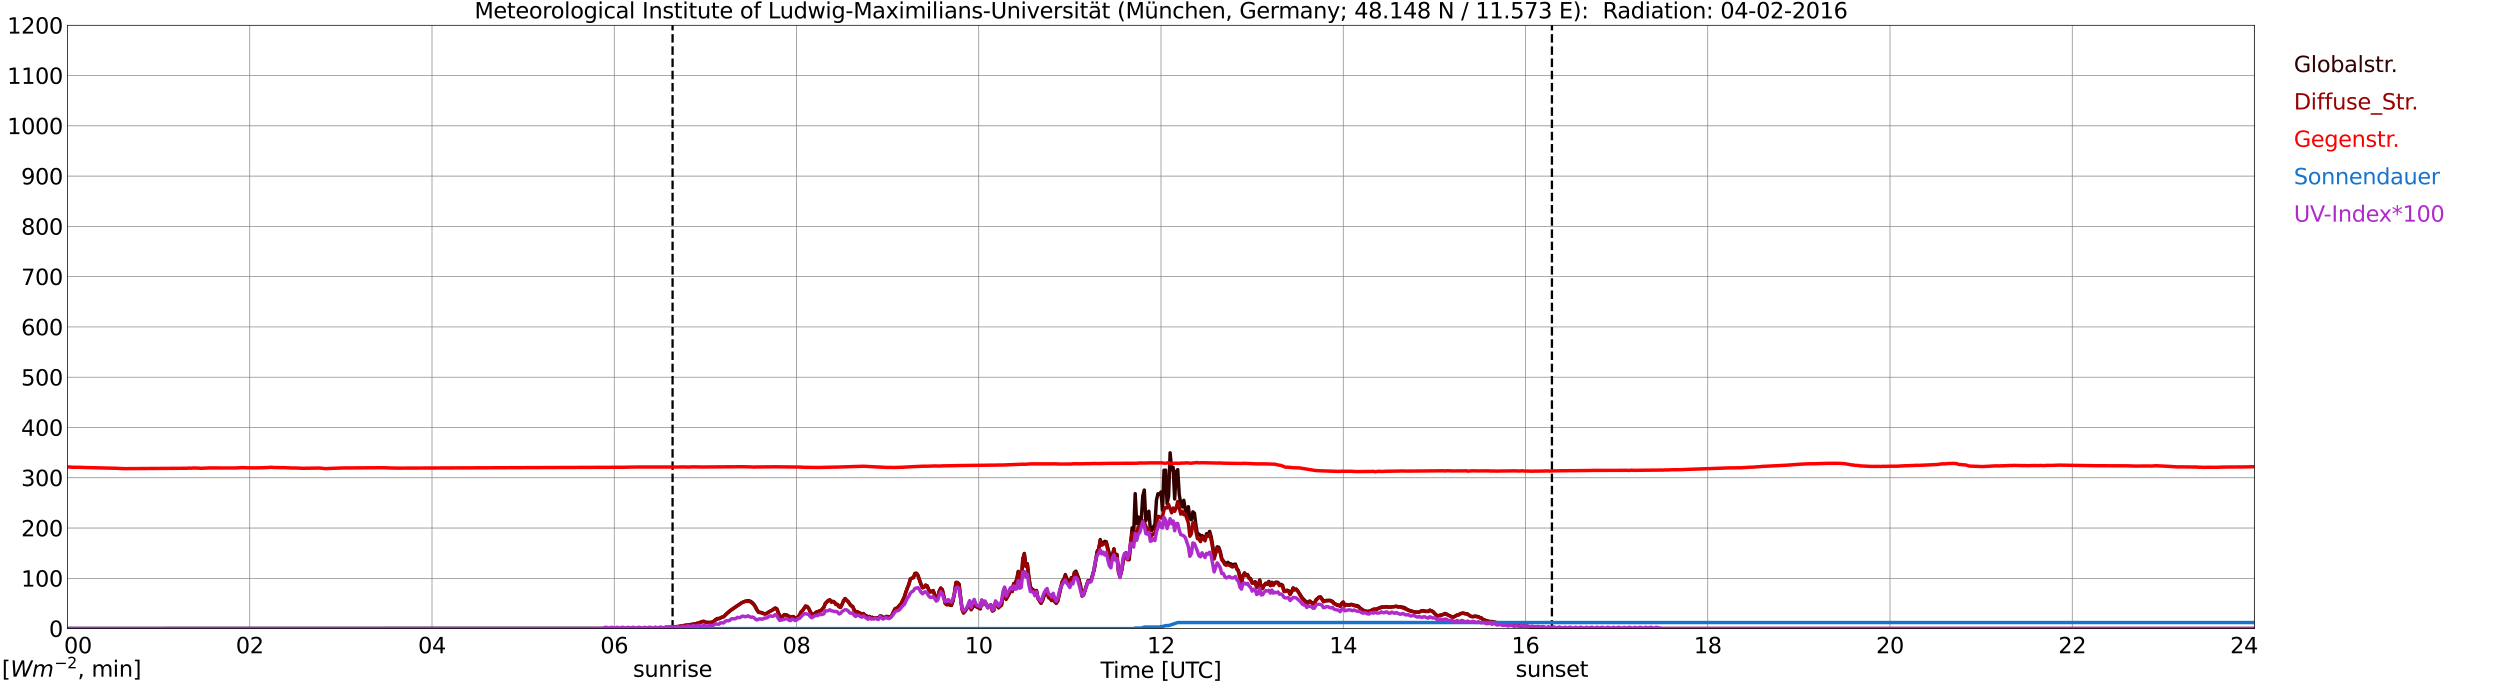 <?xml version="1.0" encoding="utf-8" standalone="no"?>
<!DOCTYPE svg PUBLIC "-//W3C//DTD SVG 1.1//EN"
  "http://www.w3.org/Graphics/SVG/1.1/DTD/svg11.dtd">
<svg xmlns:xlink="http://www.w3.org/1999/xlink" width="1085.4pt" height="296.64pt" viewBox="0 0 1085.4 296.64" xmlns="http://www.w3.org/2000/svg" version="1.1">
 <defs>
  <style type="text/css">*{stroke-linejoin: round; stroke-linecap: butt}</style>
 </defs>
 <g id="figure_1">
  <g id="patch_1">
   <path d="M 0 296.64 
L 1085.4 296.64 
L 1085.4 0 
L 0 0 
z
" style="fill: #ffffff"/>
  </g>
  <g id="axes_1">
   <g id="patch_2">
    <path d="M 29.306 272.909 
L 978.814 272.909 
L 978.814 10.976 
L 29.306 10.976 
z
" style="fill: #ffffff"/>
   </g>
   <g id="patch_3">
    <path d="M 978.814 272.909 
L 978.814 272.909 
L 978.814 10.976 
L 978.814 10.976 
z
" clip-path="url(#p73d912f9dd)" style="fill: #d3d3d3; opacity: 0.25; stroke: #d3d3d3; stroke-linejoin: miter"/>
   </g>
   <g id="matplotlib.axis_1">
    <g id="xtick_1">
     <g id="line2d_1">
      <path d="M 29.306 272.909 
L 29.306 10.976 
" clip-path="url(#p73d912f9dd)" style="fill: none; stroke: #808080; stroke-width: 0.3; stroke-linecap: square"/>
     </g>
     <g id="line2d_2"/>
     <g id="text_1">
      <!--    00 -->
      <g transform="translate(18.733 283.627) scale(0.095 -0.095)">
       <defs>
        <path id="DejaVuSans-20" transform="scale(0.016)"/>
        <path id="DejaVuSans-30" d="M 2034 4250 
Q 1547 4250 1301 3770 
Q 1056 3291 1056 2328 
Q 1056 1369 1301 889 
Q 1547 409 2034 409 
Q 2525 409 2770 889 
Q 3016 1369 3016 2328 
Q 3016 3291 2770 3770 
Q 2525 4250 2034 4250 
z
M 2034 4750 
Q 2819 4750 3233 4129 
Q 3647 3509 3647 2328 
Q 3647 1150 3233 529 
Q 2819 -91 2034 -91 
Q 1250 -91 836 529 
Q 422 1150 422 2328 
Q 422 3509 836 4129 
Q 1250 4750 2034 4750 
z
" transform="scale(0.016)"/>
       </defs>
       <use xlink:href="#DejaVuSans-20"/>
       <use xlink:href="#DejaVuSans-20" transform="translate(31.787 0)"/>
       <use xlink:href="#DejaVuSans-20" transform="translate(63.574 0)"/>
       <use xlink:href="#DejaVuSans-30" transform="translate(95.361 0)"/>
       <use xlink:href="#DejaVuSans-30" transform="translate(158.984 0)"/>
      </g>
     </g>
    </g>
    <g id="xtick_2">
     <g id="line2d_3">
      <path d="M 108.431 272.909 
L 108.431 10.976 
" clip-path="url(#p73d912f9dd)" style="fill: none; stroke: #808080; stroke-width: 0.3; stroke-linecap: square"/>
     </g>
     <g id="line2d_4"/>
     <g id="text_2">
      <!-- 02 -->
      <g transform="translate(102.387 283.627) scale(0.095 -0.095)">
       <defs>
        <path id="DejaVuSans-32" d="M 1228 531 
L 3431 531 
L 3431 0 
L 469 0 
L 469 531 
Q 828 903 1448 1529 
Q 2069 2156 2228 2338 
Q 2531 2678 2651 2914 
Q 2772 3150 2772 3378 
Q 2772 3750 2511 3984 
Q 2250 4219 1831 4219 
Q 1534 4219 1204 4116 
Q 875 4013 500 3803 
L 500 4441 
Q 881 4594 1212 4672 
Q 1544 4750 1819 4750 
Q 2544 4750 2975 4387 
Q 3406 4025 3406 3419 
Q 3406 3131 3298 2873 
Q 3191 2616 2906 2266 
Q 2828 2175 2409 1742 
Q 1991 1309 1228 531 
z
" transform="scale(0.016)"/>
       </defs>
       <use xlink:href="#DejaVuSans-30"/>
       <use xlink:href="#DejaVuSans-32" transform="translate(63.623 0)"/>
      </g>
     </g>
    </g>
    <g id="xtick_3">
     <g id="line2d_5">
      <path d="M 187.557 272.909 
L 187.557 10.976 
" clip-path="url(#p73d912f9dd)" style="fill: none; stroke: #808080; stroke-width: 0.3; stroke-linecap: square"/>
     </g>
     <g id="line2d_6"/>
     <g id="text_3">
      <!-- 04 -->
      <g transform="translate(181.513 283.627) scale(0.095 -0.095)">
       <defs>
        <path id="DejaVuSans-34" d="M 2419 4116 
L 825 1625 
L 2419 1625 
L 2419 4116 
z
M 2253 4666 
L 3047 4666 
L 3047 1625 
L 3713 1625 
L 3713 1100 
L 3047 1100 
L 3047 0 
L 2419 0 
L 2419 1100 
L 313 1100 
L 313 1709 
L 2253 4666 
z
" transform="scale(0.016)"/>
       </defs>
       <use xlink:href="#DejaVuSans-30"/>
       <use xlink:href="#DejaVuSans-34" transform="translate(63.623 0)"/>
      </g>
     </g>
    </g>
    <g id="xtick_4">
     <g id="line2d_7">
      <path d="M 266.683 272.909 
L 266.683 10.976 
" clip-path="url(#p73d912f9dd)" style="fill: none; stroke: #808080; stroke-width: 0.3; stroke-linecap: square"/>
     </g>
     <g id="line2d_8"/>
     <g id="text_4">
      <!-- 06 -->
      <g transform="translate(260.638 283.627) scale(0.095 -0.095)">
       <defs>
        <path id="DejaVuSans-36" d="M 2113 2584 
Q 1688 2584 1439 2293 
Q 1191 2003 1191 1497 
Q 1191 994 1439 701 
Q 1688 409 2113 409 
Q 2538 409 2786 701 
Q 3034 994 3034 1497 
Q 3034 2003 2786 2293 
Q 2538 2584 2113 2584 
z
M 3366 4563 
L 3366 3988 
Q 3128 4100 2886 4159 
Q 2644 4219 2406 4219 
Q 1781 4219 1451 3797 
Q 1122 3375 1075 2522 
Q 1259 2794 1537 2939 
Q 1816 3084 2150 3084 
Q 2853 3084 3261 2657 
Q 3669 2231 3669 1497 
Q 3669 778 3244 343 
Q 2819 -91 2113 -91 
Q 1303 -91 875 529 
Q 447 1150 447 2328 
Q 447 3434 972 4092 
Q 1497 4750 2381 4750 
Q 2619 4750 2861 4703 
Q 3103 4656 3366 4563 
z
" transform="scale(0.016)"/>
       </defs>
       <use xlink:href="#DejaVuSans-30"/>
       <use xlink:href="#DejaVuSans-36" transform="translate(63.623 0)"/>
      </g>
     </g>
    </g>
    <g id="xtick_5">
     <g id="line2d_9">
      <path d="M 345.808 272.909 
L 345.808 10.976 
" clip-path="url(#p73d912f9dd)" style="fill: none; stroke: #808080; stroke-width: 0.3; stroke-linecap: square"/>
     </g>
     <g id="line2d_10"/>
     <g id="text_5">
      <!-- 08 -->
      <g transform="translate(339.764 283.627) scale(0.095 -0.095)">
       <defs>
        <path id="DejaVuSans-38" d="M 2034 2216 
Q 1584 2216 1326 1975 
Q 1069 1734 1069 1313 
Q 1069 891 1326 650 
Q 1584 409 2034 409 
Q 2484 409 2743 651 
Q 3003 894 3003 1313 
Q 3003 1734 2745 1975 
Q 2488 2216 2034 2216 
z
M 1403 2484 
Q 997 2584 770 2862 
Q 544 3141 544 3541 
Q 544 4100 942 4425 
Q 1341 4750 2034 4750 
Q 2731 4750 3128 4425 
Q 3525 4100 3525 3541 
Q 3525 3141 3298 2862 
Q 3072 2584 2669 2484 
Q 3125 2378 3379 2068 
Q 3634 1759 3634 1313 
Q 3634 634 3220 271 
Q 2806 -91 2034 -91 
Q 1263 -91 848 271 
Q 434 634 434 1313 
Q 434 1759 690 2068 
Q 947 2378 1403 2484 
z
M 1172 3481 
Q 1172 3119 1398 2916 
Q 1625 2713 2034 2713 
Q 2441 2713 2670 2916 
Q 2900 3119 2900 3481 
Q 2900 3844 2670 4047 
Q 2441 4250 2034 4250 
Q 1625 4250 1398 4047 
Q 1172 3844 1172 3481 
z
" transform="scale(0.016)"/>
       </defs>
       <use xlink:href="#DejaVuSans-30"/>
       <use xlink:href="#DejaVuSans-38" transform="translate(63.623 0)"/>
      </g>
     </g>
    </g>
    <g id="xtick_6">
     <g id="line2d_11">
      <path d="M 424.934 272.909 
L 424.934 10.976 
" clip-path="url(#p73d912f9dd)" style="fill: none; stroke: #808080; stroke-width: 0.3; stroke-linecap: square"/>
     </g>
     <g id="line2d_12"/>
     <g id="text_6">
      <!-- 10 -->
      <g transform="translate(418.89 283.627) scale(0.095 -0.095)">
       <defs>
        <path id="DejaVuSans-31" d="M 794 531 
L 1825 531 
L 1825 4091 
L 703 3866 
L 703 4441 
L 1819 4666 
L 2450 4666 
L 2450 531 
L 3481 531 
L 3481 0 
L 794 0 
L 794 531 
z
" transform="scale(0.016)"/>
       </defs>
       <use xlink:href="#DejaVuSans-31"/>
       <use xlink:href="#DejaVuSans-30" transform="translate(63.623 0)"/>
      </g>
     </g>
    </g>
    <g id="xtick_7">
     <g id="line2d_13">
      <path d="M 504.06 272.909 
L 504.06 10.976 
" clip-path="url(#p73d912f9dd)" style="fill: none; stroke: #808080; stroke-width: 0.3; stroke-linecap: square"/>
     </g>
     <g id="line2d_14"/>
     <g id="text_7">
      <!-- 12 -->
      <g transform="translate(498.015 283.627) scale(0.095 -0.095)">
       <use xlink:href="#DejaVuSans-31"/>
       <use xlink:href="#DejaVuSans-32" transform="translate(63.623 0)"/>
      </g>
     </g>
    </g>
    <g id="xtick_8">
     <g id="line2d_15">
      <path d="M 583.185 272.909 
L 583.185 10.976 
" clip-path="url(#p73d912f9dd)" style="fill: none; stroke: #808080; stroke-width: 0.3; stroke-linecap: square"/>
     </g>
     <g id="line2d_16"/>
     <g id="text_8">
      <!-- 14 -->
      <g transform="translate(577.141 283.627) scale(0.095 -0.095)">
       <use xlink:href="#DejaVuSans-31"/>
       <use xlink:href="#DejaVuSans-34" transform="translate(63.623 0)"/>
      </g>
     </g>
    </g>
    <g id="xtick_9">
     <g id="line2d_17">
      <path d="M 662.311 272.909 
L 662.311 10.976 
" clip-path="url(#p73d912f9dd)" style="fill: none; stroke: #808080; stroke-width: 0.3; stroke-linecap: square"/>
     </g>
     <g id="line2d_18"/>
     <g id="text_9">
      <!-- 16 -->
      <g transform="translate(656.267 283.627) scale(0.095 -0.095)">
       <use xlink:href="#DejaVuSans-31"/>
       <use xlink:href="#DejaVuSans-36" transform="translate(63.623 0)"/>
      </g>
     </g>
    </g>
    <g id="xtick_10">
     <g id="line2d_19">
      <path d="M 741.437 272.909 
L 741.437 10.976 
" clip-path="url(#p73d912f9dd)" style="fill: none; stroke: #808080; stroke-width: 0.3; stroke-linecap: square"/>
     </g>
     <g id="line2d_20"/>
     <g id="text_10">
      <!-- 18 -->
      <g transform="translate(735.392 283.627) scale(0.095 -0.095)">
       <use xlink:href="#DejaVuSans-31"/>
       <use xlink:href="#DejaVuSans-38" transform="translate(63.623 0)"/>
      </g>
     </g>
    </g>
    <g id="xtick_11">
     <g id="line2d_21">
      <path d="M 820.562 272.909 
L 820.562 10.976 
" clip-path="url(#p73d912f9dd)" style="fill: none; stroke: #808080; stroke-width: 0.3; stroke-linecap: square"/>
     </g>
     <g id="line2d_22"/>
     <g id="text_11">
      <!-- 20 -->
      <g transform="translate(814.518 283.627) scale(0.095 -0.095)">
       <use xlink:href="#DejaVuSans-32"/>
       <use xlink:href="#DejaVuSans-30" transform="translate(63.623 0)"/>
      </g>
     </g>
    </g>
    <g id="xtick_12">
     <g id="line2d_23">
      <path d="M 899.688 272.909 
L 899.688 10.976 
" clip-path="url(#p73d912f9dd)" style="fill: none; stroke: #808080; stroke-width: 0.3; stroke-linecap: square"/>
     </g>
     <g id="line2d_24"/>
     <g id="text_12">
      <!-- 22 -->
      <g transform="translate(893.644 283.627) scale(0.095 -0.095)">
       <use xlink:href="#DejaVuSans-32"/>
       <use xlink:href="#DejaVuSans-32" transform="translate(63.623 0)"/>
      </g>
     </g>
    </g>
    <g id="xtick_13">
     <g id="line2d_25">
      <path d="M 978.814 272.909 
L 978.814 10.976 
" clip-path="url(#p73d912f9dd)" style="fill: none; stroke: #808080; stroke-width: 0.3; stroke-linecap: square"/>
     </g>
     <g id="line2d_26"/>
     <g id="text_13">
      <!-- 24    -->
      <g transform="translate(968.241 283.627) scale(0.095 -0.095)">
       <use xlink:href="#DejaVuSans-32"/>
       <use xlink:href="#DejaVuSans-34" transform="translate(63.623 0)"/>
       <use xlink:href="#DejaVuSans-20" transform="translate(127.246 0)"/>
       <use xlink:href="#DejaVuSans-20" transform="translate(159.033 0)"/>
       <use xlink:href="#DejaVuSans-20" transform="translate(190.82 0)"/>
      </g>
     </g>
    </g>
    <g id="text_14">
     <!-- Time [UTC] -->
     <g transform="translate(477.806 294.322) scale(0.095 -0.095)">
      <defs>
       <path id="DejaVuSans-54" d="M -19 4666 
L 3928 4666 
L 3928 4134 
L 2272 4134 
L 2272 0 
L 1638 0 
L 1638 4134 
L -19 4134 
L -19 4666 
z
" transform="scale(0.016)"/>
       <path id="DejaVuSans-69" d="M 603 3500 
L 1178 3500 
L 1178 0 
L 603 0 
L 603 3500 
z
M 603 4863 
L 1178 4863 
L 1178 4134 
L 603 4134 
L 603 4863 
z
" transform="scale(0.016)"/>
       <path id="DejaVuSans-6d" d="M 3328 2828 
Q 3544 3216 3844 3400 
Q 4144 3584 4550 3584 
Q 5097 3584 5394 3201 
Q 5691 2819 5691 2113 
L 5691 0 
L 5113 0 
L 5113 2094 
Q 5113 2597 4934 2840 
Q 4756 3084 4391 3084 
Q 3944 3084 3684 2787 
Q 3425 2491 3425 1978 
L 3425 0 
L 2847 0 
L 2847 2094 
Q 2847 2600 2669 2842 
Q 2491 3084 2119 3084 
Q 1678 3084 1418 2786 
Q 1159 2488 1159 1978 
L 1159 0 
L 581 0 
L 581 3500 
L 1159 3500 
L 1159 2956 
Q 1356 3278 1631 3431 
Q 1906 3584 2284 3584 
Q 2666 3584 2933 3390 
Q 3200 3197 3328 2828 
z
" transform="scale(0.016)"/>
       <path id="DejaVuSans-65" d="M 3597 1894 
L 3597 1613 
L 953 1613 
Q 991 1019 1311 708 
Q 1631 397 2203 397 
Q 2534 397 2845 478 
Q 3156 559 3463 722 
L 3463 178 
Q 3153 47 2828 -22 
Q 2503 -91 2169 -91 
Q 1331 -91 842 396 
Q 353 884 353 1716 
Q 353 2575 817 3079 
Q 1281 3584 2069 3584 
Q 2775 3584 3186 3129 
Q 3597 2675 3597 1894 
z
M 3022 2063 
Q 3016 2534 2758 2815 
Q 2500 3097 2075 3097 
Q 1594 3097 1305 2825 
Q 1016 2553 972 2059 
L 3022 2063 
z
" transform="scale(0.016)"/>
       <path id="DejaVuSans-5b" d="M 550 4863 
L 1875 4863 
L 1875 4416 
L 1125 4416 
L 1125 -397 
L 1875 -397 
L 1875 -844 
L 550 -844 
L 550 4863 
z
" transform="scale(0.016)"/>
       <path id="DejaVuSans-55" d="M 556 4666 
L 1191 4666 
L 1191 1831 
Q 1191 1081 1462 751 
Q 1734 422 2344 422 
Q 2950 422 3222 751 
Q 3494 1081 3494 1831 
L 3494 4666 
L 4128 4666 
L 4128 1753 
Q 4128 841 3676 375 
Q 3225 -91 2344 -91 
Q 1459 -91 1007 375 
Q 556 841 556 1753 
L 556 4666 
z
" transform="scale(0.016)"/>
       <path id="DejaVuSans-43" d="M 4122 4306 
L 4122 3641 
Q 3803 3938 3442 4084 
Q 3081 4231 2675 4231 
Q 1875 4231 1450 3742 
Q 1025 3253 1025 2328 
Q 1025 1406 1450 917 
Q 1875 428 2675 428 
Q 3081 428 3442 575 
Q 3803 722 4122 1019 
L 4122 359 
Q 3791 134 3420 21 
Q 3050 -91 2638 -91 
Q 1578 -91 968 557 
Q 359 1206 359 2328 
Q 359 3453 968 4101 
Q 1578 4750 2638 4750 
Q 3056 4750 3426 4639 
Q 3797 4528 4122 4306 
z
" transform="scale(0.016)"/>
       <path id="DejaVuSans-5d" d="M 1947 4863 
L 1947 -844 
L 622 -844 
L 622 -397 
L 1369 -397 
L 1369 4416 
L 622 4416 
L 622 4863 
L 1947 4863 
z
" transform="scale(0.016)"/>
      </defs>
      <use xlink:href="#DejaVuSans-54"/>
      <use xlink:href="#DejaVuSans-69" transform="translate(57.959 0)"/>
      <use xlink:href="#DejaVuSans-6d" transform="translate(85.742 0)"/>
      <use xlink:href="#DejaVuSans-65" transform="translate(183.154 0)"/>
      <use xlink:href="#DejaVuSans-20" transform="translate(244.678 0)"/>
      <use xlink:href="#DejaVuSans-5b" transform="translate(276.465 0)"/>
      <use xlink:href="#DejaVuSans-55" transform="translate(315.479 0)"/>
      <use xlink:href="#DejaVuSans-54" transform="translate(388.672 0)"/>
      <use xlink:href="#DejaVuSans-43" transform="translate(443.881 0)"/>
      <use xlink:href="#DejaVuSans-5d" transform="translate(513.705 0)"/>
     </g>
    </g>
   </g>
   <g id="matplotlib.axis_2">
    <g id="ytick_1">
     <g id="line2d_27">
      <path d="M 29.306 272.909 
L 978.814 272.909 
" clip-path="url(#p73d912f9dd)" style="fill: none; stroke: #808080; stroke-width: 0.3; stroke-linecap: square"/>
     </g>
     <g id="line2d_28"/>
     <g id="text_15">
      <!-- 0 -->
      <g transform="translate(21.261 276.518) scale(0.095 -0.095)">
       <use xlink:href="#DejaVuSans-30"/>
      </g>
     </g>
    </g>
    <g id="ytick_2">
     <g id="line2d_29">
      <path d="M 29.306 251.081 
L 978.814 251.081 
" clip-path="url(#p73d912f9dd)" style="fill: none; stroke: #808080; stroke-width: 0.3; stroke-linecap: square"/>
     </g>
     <g id="line2d_30"/>
     <g id="text_16">
      <!-- 100 -->
      <g transform="translate(9.173 254.69) scale(0.095 -0.095)">
       <use xlink:href="#DejaVuSans-31"/>
       <use xlink:href="#DejaVuSans-30" transform="translate(63.623 0)"/>
       <use xlink:href="#DejaVuSans-30" transform="translate(127.246 0)"/>
      </g>
     </g>
    </g>
    <g id="ytick_3">
     <g id="line2d_31">
      <path d="M 29.306 229.253 
L 978.814 229.253 
" clip-path="url(#p73d912f9dd)" style="fill: none; stroke: #808080; stroke-width: 0.3; stroke-linecap: square"/>
     </g>
     <g id="line2d_32"/>
     <g id="text_17">
      <!-- 200 -->
      <g transform="translate(9.173 232.863) scale(0.095 -0.095)">
       <use xlink:href="#DejaVuSans-32"/>
       <use xlink:href="#DejaVuSans-30" transform="translate(63.623 0)"/>
       <use xlink:href="#DejaVuSans-30" transform="translate(127.246 0)"/>
      </g>
     </g>
    </g>
    <g id="ytick_4">
     <g id="line2d_33">
      <path d="M 29.306 207.426 
L 978.814 207.426 
" clip-path="url(#p73d912f9dd)" style="fill: none; stroke: #808080; stroke-width: 0.3; stroke-linecap: square"/>
     </g>
     <g id="line2d_34"/>
     <g id="text_18">
      <!-- 300 -->
      <g transform="translate(9.173 211.035) scale(0.095 -0.095)">
       <defs>
        <path id="DejaVuSans-33" d="M 2597 2516 
Q 3050 2419 3304 2112 
Q 3559 1806 3559 1356 
Q 3559 666 3084 287 
Q 2609 -91 1734 -91 
Q 1441 -91 1130 -33 
Q 819 25 488 141 
L 488 750 
Q 750 597 1062 519 
Q 1375 441 1716 441 
Q 2309 441 2620 675 
Q 2931 909 2931 1356 
Q 2931 1769 2642 2001 
Q 2353 2234 1838 2234 
L 1294 2234 
L 1294 2753 
L 1863 2753 
Q 2328 2753 2575 2939 
Q 2822 3125 2822 3475 
Q 2822 3834 2567 4026 
Q 2313 4219 1838 4219 
Q 1578 4219 1281 4162 
Q 984 4106 628 3988 
L 628 4550 
Q 988 4650 1302 4700 
Q 1616 4750 1894 4750 
Q 2613 4750 3031 4423 
Q 3450 4097 3450 3541 
Q 3450 3153 3228 2886 
Q 3006 2619 2597 2516 
z
" transform="scale(0.016)"/>
       </defs>
       <use xlink:href="#DejaVuSans-33"/>
       <use xlink:href="#DejaVuSans-30" transform="translate(63.623 0)"/>
       <use xlink:href="#DejaVuSans-30" transform="translate(127.246 0)"/>
      </g>
     </g>
    </g>
    <g id="ytick_5">
     <g id="line2d_35">
      <path d="M 29.306 185.598 
L 978.814 185.598 
" clip-path="url(#p73d912f9dd)" style="fill: none; stroke: #808080; stroke-width: 0.3; stroke-linecap: square"/>
     </g>
     <g id="line2d_36"/>
     <g id="text_19">
      <!-- 400 -->
      <g transform="translate(9.173 189.207) scale(0.095 -0.095)">
       <use xlink:href="#DejaVuSans-34"/>
       <use xlink:href="#DejaVuSans-30" transform="translate(63.623 0)"/>
       <use xlink:href="#DejaVuSans-30" transform="translate(127.246 0)"/>
      </g>
     </g>
    </g>
    <g id="ytick_6">
     <g id="line2d_37">
      <path d="M 29.306 163.77 
L 978.814 163.77 
" clip-path="url(#p73d912f9dd)" style="fill: none; stroke: #808080; stroke-width: 0.3; stroke-linecap: square"/>
     </g>
     <g id="line2d_38"/>
     <g id="text_20">
      <!-- 500 -->
      <g transform="translate(9.173 167.379) scale(0.095 -0.095)">
       <defs>
        <path id="DejaVuSans-35" d="M 691 4666 
L 3169 4666 
L 3169 4134 
L 1269 4134 
L 1269 2991 
Q 1406 3038 1543 3061 
Q 1681 3084 1819 3084 
Q 2600 3084 3056 2656 
Q 3513 2228 3513 1497 
Q 3513 744 3044 326 
Q 2575 -91 1722 -91 
Q 1428 -91 1123 -41 
Q 819 9 494 109 
L 494 744 
Q 775 591 1075 516 
Q 1375 441 1709 441 
Q 2250 441 2565 725 
Q 2881 1009 2881 1497 
Q 2881 1984 2565 2268 
Q 2250 2553 1709 2553 
Q 1456 2553 1204 2497 
Q 953 2441 691 2322 
L 691 4666 
z
" transform="scale(0.016)"/>
       </defs>
       <use xlink:href="#DejaVuSans-35"/>
       <use xlink:href="#DejaVuSans-30" transform="translate(63.623 0)"/>
       <use xlink:href="#DejaVuSans-30" transform="translate(127.246 0)"/>
      </g>
     </g>
    </g>
    <g id="ytick_7">
     <g id="line2d_39">
      <path d="M 29.306 141.942 
L 978.814 141.942 
" clip-path="url(#p73d912f9dd)" style="fill: none; stroke: #808080; stroke-width: 0.3; stroke-linecap: square"/>
     </g>
     <g id="line2d_40"/>
     <g id="text_21">
      <!-- 600 -->
      <g transform="translate(9.173 145.551) scale(0.095 -0.095)">
       <use xlink:href="#DejaVuSans-36"/>
       <use xlink:href="#DejaVuSans-30" transform="translate(63.623 0)"/>
       <use xlink:href="#DejaVuSans-30" transform="translate(127.246 0)"/>
      </g>
     </g>
    </g>
    <g id="ytick_8">
     <g id="line2d_41">
      <path d="M 29.306 120.114 
L 978.814 120.114 
" clip-path="url(#p73d912f9dd)" style="fill: none; stroke: #808080; stroke-width: 0.3; stroke-linecap: square"/>
     </g>
     <g id="line2d_42"/>
     <g id="text_22">
      <!-- 700 -->
      <g transform="translate(9.173 123.724) scale(0.095 -0.095)">
       <defs>
        <path id="DejaVuSans-37" d="M 525 4666 
L 3525 4666 
L 3525 4397 
L 1831 0 
L 1172 0 
L 2766 4134 
L 525 4134 
L 525 4666 
z
" transform="scale(0.016)"/>
       </defs>
       <use xlink:href="#DejaVuSans-37"/>
       <use xlink:href="#DejaVuSans-30" transform="translate(63.623 0)"/>
       <use xlink:href="#DejaVuSans-30" transform="translate(127.246 0)"/>
      </g>
     </g>
    </g>
    <g id="ytick_9">
     <g id="line2d_43">
      <path d="M 29.306 98.287 
L 978.814 98.287 
" clip-path="url(#p73d912f9dd)" style="fill: none; stroke: #808080; stroke-width: 0.3; stroke-linecap: square"/>
     </g>
     <g id="line2d_44"/>
     <g id="text_23">
      <!-- 800 -->
      <g transform="translate(9.173 101.896) scale(0.095 -0.095)">
       <use xlink:href="#DejaVuSans-38"/>
       <use xlink:href="#DejaVuSans-30" transform="translate(63.623 0)"/>
       <use xlink:href="#DejaVuSans-30" transform="translate(127.246 0)"/>
      </g>
     </g>
    </g>
    <g id="ytick_10">
     <g id="line2d_45">
      <path d="M 29.306 76.459 
L 978.814 76.459 
" clip-path="url(#p73d912f9dd)" style="fill: none; stroke: #808080; stroke-width: 0.3; stroke-linecap: square"/>
     </g>
     <g id="line2d_46"/>
     <g id="text_24">
      <!-- 900 -->
      <g transform="translate(9.173 80.068) scale(0.095 -0.095)">
       <defs>
        <path id="DejaVuSans-39" d="M 703 97 
L 703 672 
Q 941 559 1184 500 
Q 1428 441 1663 441 
Q 2288 441 2617 861 
Q 2947 1281 2994 2138 
Q 2813 1869 2534 1725 
Q 2256 1581 1919 1581 
Q 1219 1581 811 2004 
Q 403 2428 403 3163 
Q 403 3881 828 4315 
Q 1253 4750 1959 4750 
Q 2769 4750 3195 4129 
Q 3622 3509 3622 2328 
Q 3622 1225 3098 567 
Q 2575 -91 1691 -91 
Q 1453 -91 1209 -44 
Q 966 3 703 97 
z
M 1959 2075 
Q 2384 2075 2632 2365 
Q 2881 2656 2881 3163 
Q 2881 3666 2632 3958 
Q 2384 4250 1959 4250 
Q 1534 4250 1286 3958 
Q 1038 3666 1038 3163 
Q 1038 2656 1286 2365 
Q 1534 2075 1959 2075 
z
" transform="scale(0.016)"/>
       </defs>
       <use xlink:href="#DejaVuSans-39"/>
       <use xlink:href="#DejaVuSans-30" transform="translate(63.623 0)"/>
       <use xlink:href="#DejaVuSans-30" transform="translate(127.246 0)"/>
      </g>
     </g>
    </g>
    <g id="ytick_11">
     <g id="line2d_47">
      <path d="M 29.306 54.631 
L 978.814 54.631 
" clip-path="url(#p73d912f9dd)" style="fill: none; stroke: #808080; stroke-width: 0.3; stroke-linecap: square"/>
     </g>
     <g id="line2d_48"/>
     <g id="text_25">
      <!-- 1000 -->
      <g transform="translate(3.128 58.24) scale(0.095 -0.095)">
       <use xlink:href="#DejaVuSans-31"/>
       <use xlink:href="#DejaVuSans-30" transform="translate(63.623 0)"/>
       <use xlink:href="#DejaVuSans-30" transform="translate(127.246 0)"/>
       <use xlink:href="#DejaVuSans-30" transform="translate(190.869 0)"/>
      </g>
     </g>
    </g>
    <g id="ytick_12">
     <g id="line2d_49">
      <path d="M 29.306 32.803 
L 978.814 32.803 
" clip-path="url(#p73d912f9dd)" style="fill: none; stroke: #808080; stroke-width: 0.3; stroke-linecap: square"/>
     </g>
     <g id="line2d_50"/>
     <g id="text_26">
      <!-- 1100 -->
      <g transform="translate(3.128 36.413) scale(0.095 -0.095)">
       <use xlink:href="#DejaVuSans-31"/>
       <use xlink:href="#DejaVuSans-31" transform="translate(63.623 0)"/>
       <use xlink:href="#DejaVuSans-30" transform="translate(127.246 0)"/>
       <use xlink:href="#DejaVuSans-30" transform="translate(190.869 0)"/>
      </g>
     </g>
    </g>
    <g id="ytick_13">
     <g id="line2d_51">
      <path d="M 29.306 10.976 
L 978.814 10.976 
" clip-path="url(#p73d912f9dd)" style="fill: none; stroke: #808080; stroke-width: 0.3; stroke-linecap: square"/>
     </g>
     <g id="line2d_52"/>
     <g id="text_27">
      <!-- 1200 -->
      <g transform="translate(3.128 14.585) scale(0.095 -0.095)">
       <use xlink:href="#DejaVuSans-31"/>
       <use xlink:href="#DejaVuSans-32" transform="translate(63.623 0)"/>
       <use xlink:href="#DejaVuSans-30" transform="translate(127.246 0)"/>
       <use xlink:href="#DejaVuSans-30" transform="translate(190.869 0)"/>
      </g>
     </g>
    </g>
   </g>
   <g id="line2d_53">
    <path d="M 292.003 272.909 
L 292.003 10.976 
" clip-path="url(#p73d912f9dd)" style="fill: none; stroke-dasharray: 3.7,1.6; stroke-dashoffset: 0; stroke: #000000"/>
   </g>
   <g id="line2d_54">
    <path d="M 673.784 272.909 
L 673.784 10.976 
" clip-path="url(#p73d912f9dd)" style="fill: none; stroke-dasharray: 3.7,1.6; stroke-dashoffset: 0; stroke: #000000"/>
   </g>
   <g id="line2d_55">
    <path d="M 29.306 272.909 
L 285.145 272.83 
L 291.739 272.298 
L 293.058 272.269 
L 296.355 271.734 
L 300.971 270.995 
L 302.289 270.728 
L 303.608 270.372 
L 304.927 269.811 
L 305.586 269.811 
L 306.246 270.106 
L 307.564 270.285 
L 308.883 270.255 
L 309.543 270.017 
L 311.521 268.537 
L 312.18 268.596 
L 313.499 267.915 
L 314.158 267.766 
L 316.796 265.308 
L 322.071 261.637 
L 323.39 261.043 
L 324.708 260.807 
L 325.368 260.866 
L 326.027 261.163 
L 326.686 261.665 
L 327.346 262.405 
L 328.005 263.442 
L 328.665 264.745 
L 329.324 265.664 
L 330.643 265.961 
L 331.961 266.494 
L 332.621 266.435 
L 333.94 265.546 
L 335.258 264.953 
L 335.918 264.389 
L 336.577 263.977 
L 337.236 264.302 
L 338.555 267.5 
L 339.215 268.004 
L 340.533 266.849 
L 341.193 266.937 
L 341.852 267.144 
L 343.171 268.032 
L 343.83 267.738 
L 344.49 267.707 
L 345.149 268.301 
L 345.808 268.24 
L 346.468 267.886 
L 347.127 267.057 
L 347.787 265.634 
L 348.446 265.042 
L 349.765 263.147 
L 350.424 263.294 
L 351.083 264.064 
L 351.743 265.457 
L 352.402 266.494 
L 353.062 266.701 
L 353.721 266.404 
L 354.38 265.723 
L 355.04 265.546 
L 355.699 265.249 
L 356.359 265.132 
L 357.677 263.68 
L 358.337 261.991 
L 359.655 260.659 
L 360.315 260.452 
L 360.974 261.399 
L 361.634 261.102 
L 362.293 261.43 
L 362.952 262.377 
L 363.612 262.405 
L 364.271 263.324 
L 364.93 263.562 
L 365.59 262.436 
L 366.249 260.777 
L 366.909 259.858 
L 367.568 260.629 
L 368.227 261.102 
L 368.887 262.139 
L 369.546 262.94 
L 370.206 263.265 
L 370.865 264.835 
L 371.524 265.634 
L 372.184 265.546 
L 373.502 266.256 
L 374.162 266.611 
L 374.821 266.376 
L 375.481 267.026 
L 376.14 267.323 
L 376.799 267.945 
L 377.459 267.618 
L 378.118 268.122 
L 378.777 268.004 
L 379.437 268.447 
L 380.096 268.211 
L 380.756 268.24 
L 381.415 268.419 
L 382.074 267.441 
L 382.734 267.5 
L 383.393 268.063 
L 384.053 268.063 
L 384.712 267.618 
L 385.371 267.648 
L 386.69 267.915 
L 387.349 266.908 
L 388.009 265.426 
L 388.668 264.243 
L 389.328 264.154 
L 390.646 262.82 
L 391.306 261.991 
L 392.624 259.238 
L 393.943 255.239 
L 394.603 253.757 
L 395.262 251.389 
L 395.921 250.974 
L 396.581 250.767 
L 397.24 248.959 
L 397.899 248.872 
L 398.559 249.819 
L 399.878 253.639 
L 400.537 255.091 
L 401.196 254.973 
L 401.856 254.054 
L 402.515 254.32 
L 403.175 255.89 
L 403.834 256.985 
L 404.493 256.837 
L 405.153 256.424 
L 406.471 259.978 
L 407.131 259.622 
L 407.79 256.778 
L 408.45 255.357 
L 409.109 256.01 
L 410.428 262.021 
L 411.087 262.525 
L 411.746 262.259 
L 412.406 262.733 
L 413.065 262.851 
L 413.725 261.043 
L 414.384 257.815 
L 415.043 253.283 
L 415.703 252.989 
L 416.362 253.639 
L 417.681 264.33 
L 418.34 266.048 
L 419 265.308 
L 420.318 263.265 
L 420.978 261.251 
L 421.637 264.479 
L 422.297 263.708 
L 422.956 262.318 
L 423.615 263.206 
L 424.934 263.857 
L 425.593 264.272 
L 426.253 260.718 
L 426.912 262.318 
L 427.572 261.192 
L 428.231 262.318 
L 428.89 263.68 
L 429.55 263.027 
L 430.209 262.643 
L 430.869 265.219 
L 431.528 264.865 
L 432.187 261.755 
L 432.847 262.111 
L 433.506 263.77 
L 434.165 263.147 
L 434.825 262.702 
L 435.484 258.289 
L 436.144 255.475 
L 436.803 259.947 
L 437.462 258.911 
L 438.122 257.666 
L 438.781 255.89 
L 439.44 256.868 
L 440.1 253.373 
L 440.759 253.048 
L 441.419 251.537 
L 442.078 248.071 
L 442.737 252.84 
L 443.397 252.1 
L 444.056 243.332 
L 444.716 240.283 
L 445.375 245.583 
L 446.034 244.755 
L 446.694 250.559 
L 447.353 254.825 
L 448.012 255.595 
L 448.672 256.156 
L 449.331 257.994 
L 449.991 256.363 
L 450.65 259.681 
L 451.309 260.57 
L 451.969 261.873 
L 452.628 260.57 
L 453.287 258.496 
L 453.947 257.845 
L 454.606 256.66 
L 455.266 259.297 
L 455.925 259.712 
L 456.584 260.541 
L 457.244 259.681 
L 457.903 260.956 
L 458.563 261.755 
L 459.222 260.836 
L 461.2 252.367 
L 461.859 251.566 
L 462.519 249.494 
L 463.178 251.24 
L 463.838 252.07 
L 464.497 253.58 
L 465.156 250.767 
L 465.816 251.448 
L 466.475 248.486 
L 467.134 247.984 
L 468.453 251.507 
L 469.113 254.231 
L 469.772 258.378 
L 470.431 258.201 
L 472.409 252.1 
L 473.069 252.188 
L 473.728 251.773 
L 475.047 247.272 
L 476.366 239.305 
L 477.025 238.386 
L 477.685 234.269 
L 478.344 236.195 
L 479.003 235.721 
L 479.663 235.04 
L 480.322 235.247 
L 482.3 243.125 
L 482.96 241.051 
L 483.619 238.268 
L 484.278 241.822 
L 484.938 240.726 
L 485.597 247.864 
L 486.256 250.175 
L 486.916 247.984 
L 487.575 244.044 
L 488.235 241.082 
L 488.894 239.986 
L 489.553 242.71 
L 490.213 243.007 
L 491.532 229.177 
L 492.191 231.753 
L 492.85 214.338 
L 493.51 227.311 
L 494.169 224.438 
L 494.828 228.791 
L 495.488 225.593 
L 496.147 215.375 
L 496.807 212.769 
L 497.466 226.066 
L 498.125 223.371 
L 498.785 221.978 
L 499.444 229.858 
L 500.103 230.36 
L 500.763 228.701 
L 501.422 227.754 
L 502.082 217.121 
L 502.741 214.367 
L 503.4 214.692 
L 504.06 213.596 
L 504.719 221.535 
L 505.379 204.149 
L 506.038 204.121 
L 506.697 218.604 
L 507.357 215.434 
L 508.016 196.597 
L 508.675 204.001 
L 509.335 202.905 
L 509.994 216.617 
L 510.654 204.83 
L 511.313 203.883 
L 511.972 214.664 
L 512.632 218.542 
L 513.291 220.083 
L 513.95 217.211 
L 514.61 221.269 
L 515.269 223.519 
L 515.929 219.994 
L 516.588 225.206 
L 517.247 225.68 
L 517.907 222.216 
L 518.566 222.808 
L 519.226 228.02 
L 519.885 232.137 
L 520.544 231.901 
L 521.204 232.789 
L 521.863 232.493 
L 523.182 233.944 
L 523.841 231.722 
L 524.501 232.226 
L 525.16 230.716 
L 525.819 232.907 
L 526.479 236.668 
L 527.138 241.645 
L 527.797 240.017 
L 528.457 237.41 
L 529.116 237.618 
L 529.776 239.364 
L 530.435 242.444 
L 531.094 243.481 
L 531.754 244.31 
L 532.413 244.784 
L 533.073 244.133 
L 533.732 244.666 
L 534.391 244.814 
L 535.051 245.229 
L 536.369 244.902 
L 537.029 246.827 
L 537.688 247.715 
L 538.348 250.59 
L 539.007 252.899 
L 539.666 249.789 
L 540.326 248.693 
L 540.985 249.699 
L 541.644 249.464 
L 542.304 250.856 
L 542.963 251.21 
L 543.623 252.869 
L 544.282 252.989 
L 544.941 252.543 
L 545.601 254.676 
L 546.26 254.646 
L 546.919 251.804 
L 547.579 255.388 
L 548.238 255.239 
L 548.898 253.964 
L 549.557 253.196 
L 550.216 253.491 
L 550.876 252.426 
L 551.535 254.023 
L 552.195 252.81 
L 552.854 253.788 
L 553.513 252.928 
L 554.173 252.72 
L 554.832 252.84 
L 555.491 253.877 
L 556.151 253.698 
L 556.81 254.054 
L 557.47 256.304 
L 558.129 256.483 
L 558.788 256.245 
L 559.448 256.483 
L 560.107 257.904 
L 560.766 256.898 
L 561.426 255.239 
L 562.085 255.92 
L 562.745 255.741 
L 563.404 256.512 
L 565.382 259.563 
L 566.701 260.925 
L 567.36 262.198 
L 568.02 261.222 
L 568.679 260.925 
L 569.338 261.489 
L 569.998 261.814 
L 570.657 261.962 
L 571.317 260.393 
L 572.635 259.238 
L 573.295 259.118 
L 574.613 260.866 
L 575.932 260.687 
L 577.251 260.6 
L 577.91 260.807 
L 578.57 261.163 
L 579.229 261.962 
L 579.889 262.287 
L 580.548 262.761 
L 581.207 262.702 
L 581.867 263.235 
L 582.526 261.932 
L 583.185 261.368 
L 583.845 262.91 
L 584.504 262.466 
L 585.823 262.672 
L 586.482 262.377 
L 587.142 262.495 
L 588.46 262.879 
L 589.12 262.91 
L 589.779 263.176 
L 590.439 263.946 
L 591.757 264.835 
L 592.417 265.219 
L 593.736 265.426 
L 595.054 265.191 
L 596.373 264.479 
L 597.692 264.451 
L 598.351 264.095 
L 599.011 263.887 
L 599.67 263.532 
L 600.989 263.562 
L 602.307 263.383 
L 602.967 263.621 
L 605.604 263.324 
L 606.264 263.206 
L 606.923 263.414 
L 608.242 263.473 
L 609.561 263.739 
L 610.22 264.064 
L 610.879 264.568 
L 612.198 265.101 
L 614.176 265.664 
L 615.495 265.754 
L 616.154 265.723 
L 616.814 265.308 
L 617.473 265.16 
L 618.133 265.132 
L 618.792 265.367 
L 620.111 265.426 
L 620.77 264.894 
L 622.089 265.426 
L 623.408 266.819 
L 624.067 267.382 
L 625.386 267.057 
L 626.045 266.967 
L 627.364 266.345 
L 628.023 266.583 
L 628.683 267.026 
L 630.001 267.618 
L 630.661 267.915 
L 631.32 267.738 
L 632.639 266.998 
L 633.298 266.937 
L 633.958 266.494 
L 635.276 266.138 
L 635.936 266.376 
L 636.595 266.435 
L 637.255 266.611 
L 637.914 267.175 
L 638.573 267.589 
L 639.233 267.679 
L 639.892 267.618 
L 640.552 267.441 
L 641.211 267.648 
L 641.87 267.707 
L 642.53 268.122 
L 643.189 268.27 
L 643.848 268.921 
L 645.167 269.397 
L 646.486 269.75 
L 647.145 269.87 
L 647.805 269.84 
L 650.442 270.492 
L 651.761 270.639 
L 653.739 271.173 
L 657.036 271.381 
L 658.355 271.468 
L 659.674 271.676 
L 660.333 271.855 
L 662.311 271.855 
L 662.97 271.855 
L 664.949 272.21 
L 665.608 272.149 
L 666.927 272.357 
L 680.774 272.909 
L 978.154 272.909 
L 978.154 272.909 
" clip-path="url(#p73d912f9dd)" style="fill: none; stroke: #330000; stroke-width: 1.5; stroke-linecap: square"/>
   </g>
   <g id="line2d_56">
    <path d="M 29.306 272.909 
L 284.486 272.909 
L 285.145 272.734 
L 287.124 272.693 
L 289.102 272.398 
L 291.739 272.315 
L 296.355 271.728 
L 297.014 271.516 
L 301.63 270.929 
L 305.586 269.755 
L 306.246 270.132 
L 306.905 270.259 
L 308.883 270.174 
L 309.543 269.964 
L 310.202 269.501 
L 310.861 268.831 
L 311.521 268.578 
L 312.18 268.578 
L 313.499 267.908 
L 314.158 267.781 
L 315.477 266.354 
L 317.455 264.758 
L 318.774 263.876 
L 322.071 261.694 
L 323.39 261.148 
L 325.368 261.065 
L 326.686 261.947 
L 327.346 262.619 
L 328.005 263.667 
L 328.665 264.968 
L 329.324 265.85 
L 330.643 266.103 
L 331.961 266.605 
L 332.621 266.481 
L 336.577 264.045 
L 337.236 264.381 
L 338.555 267.696 
L 339.215 268.076 
L 340.533 266.858 
L 341.193 266.941 
L 341.852 267.236 
L 343.171 268.118 
L 343.83 267.74 
L 344.49 267.908 
L 345.149 268.369 
L 345.808 268.242 
L 346.468 267.908 
L 347.127 267.026 
L 347.787 265.725 
L 348.446 265.094 
L 349.765 263.165 
L 350.424 263.416 
L 351.083 264.171 
L 351.743 265.599 
L 352.402 266.649 
L 353.062 266.732 
L 353.721 266.439 
L 354.38 265.808 
L 355.04 265.64 
L 355.699 265.263 
L 356.359 265.221 
L 357.677 263.711 
L 358.337 261.947 
L 359.655 260.646 
L 360.315 260.519 
L 360.974 261.36 
L 361.634 261.107 
L 362.293 261.484 
L 362.952 262.493 
L 363.612 262.493 
L 364.271 263.457 
L 364.93 263.752 
L 365.59 262.407 
L 366.249 260.77 
L 366.909 259.932 
L 367.568 260.687 
L 368.227 261.233 
L 368.887 262.283 
L 369.546 263.038 
L 370.206 263.457 
L 370.865 264.968 
L 371.524 265.682 
L 372.184 265.725 
L 372.843 265.976 
L 374.162 266.649 
L 374.821 266.522 
L 375.481 267.109 
L 376.14 267.445 
L 376.799 267.991 
L 377.459 267.696 
L 378.118 268.242 
L 378.777 268.118 
L 379.437 268.622 
L 380.096 268.242 
L 381.415 268.495 
L 382.074 267.53 
L 382.734 267.655 
L 383.393 268.242 
L 384.053 268.201 
L 384.712 267.823 
L 385.371 267.781 
L 386.69 267.991 
L 387.349 266.858 
L 388.668 264.171 
L 389.328 264.171 
L 391.306 261.947 
L 392.624 259.177 
L 393.284 256.951 
L 394.603 253.552 
L 395.262 251.284 
L 396.581 250.78 
L 397.24 248.977 
L 397.899 249.018 
L 398.559 250.025 
L 399.878 253.844 
L 400.537 255.23 
L 401.196 254.936 
L 401.856 254.054 
L 402.515 254.39 
L 403.175 255.944 
L 403.834 257.036 
L 405.153 256.531 
L 406.471 260.1 
L 407.131 259.469 
L 407.79 256.573 
L 408.45 255.313 
L 409.109 255.986 
L 410.428 262.074 
L 411.087 262.576 
L 411.746 262.239 
L 412.406 262.619 
L 413.065 262.785 
L 413.725 260.687 
L 414.384 257.328 
L 415.043 252.797 
L 415.703 252.88 
L 416.362 253.593 
L 417.681 264.717 
L 418.34 266.144 
L 419.659 264.339 
L 420.318 263.289 
L 420.978 261.316 
L 421.637 264.758 
L 422.956 262.325 
L 423.615 263.289 
L 425.593 264.298 
L 426.253 260.602 
L 426.912 262.534 
L 427.572 261.275 
L 428.89 263.835 
L 429.55 262.829 
L 430.209 262.829 
L 430.869 265.263 
L 431.528 264.802 
L 432.187 261.694 
L 432.847 262.239 
L 433.506 263.92 
L 434.825 262.619 
L 435.484 258.127 
L 436.144 255.482 
L 436.803 260.268 
L 438.122 257.791 
L 438.781 255.986 
L 439.44 256.741 
L 440.1 253.508 
L 440.759 253.257 
L 441.419 251.83 
L 442.078 248.431 
L 442.737 253.635 
L 443.397 251.998 
L 444.056 242.429 
L 444.716 240.58 
L 445.375 245.995 
L 446.034 245.281 
L 446.694 251.033 
L 447.353 255.357 
L 448.012 255.944 
L 448.672 256.237 
L 449.331 258.21 
L 449.991 256.531 
L 450.65 259.974 
L 451.969 261.905 
L 452.628 260.687 
L 453.287 258.756 
L 454.606 256.7 
L 455.266 259.511 
L 455.925 259.847 
L 456.584 260.77 
L 457.244 259.847 
L 457.903 261.275 
L 458.563 261.988 
L 459.222 261.024 
L 460.541 255.189 
L 461.2 252.88 
L 461.859 251.747 
L 462.519 250.025 
L 463.178 251.62 
L 463.838 252.543 
L 464.497 253.844 
L 465.156 250.992 
L 465.816 251.579 
L 466.475 248.682 
L 467.134 248.641 
L 467.794 250.193 
L 468.453 252.251 
L 469.113 254.726 
L 469.772 258.841 
L 470.431 258.378 
L 471.75 254.098 
L 472.409 252.292 
L 473.069 252.461 
L 473.728 251.956 
L 475.047 247.34 
L 476.366 239.615 
L 477.025 238.524 
L 477.685 234.789 
L 478.344 236.718 
L 479.003 236.299 
L 480.322 235.754 
L 481.641 242.553 
L 482.3 244.989 
L 482.96 241.252 
L 483.619 238.482 
L 484.278 242.217 
L 484.938 241.125 
L 485.597 248.514 
L 486.256 250.319 
L 486.916 247.968 
L 487.575 243.898 
L 488.235 241.084 
L 488.894 240.202 
L 489.553 243.016 
L 490.213 242.638 
L 490.872 235.291 
L 491.532 231.347 
L 492.191 235.459 
L 492.85 230.884 
L 493.51 231.807 
L 494.169 228.701 
L 494.828 229.834 
L 496.147 226.099 
L 496.807 226.937 
L 497.466 228.323 
L 498.125 230.465 
L 498.785 229.456 
L 499.444 233.403 
L 500.103 232.353 
L 500.763 231.724 
L 501.422 232.143 
L 502.741 224.167 
L 503.4 224.294 
L 504.06 224.923 
L 504.719 224.126 
L 505.379 221.356 
L 506.038 220.306 
L 506.697 220.516 
L 507.357 219.005 
L 508.675 222.657 
L 509.335 220.557 
L 509.994 221.985 
L 510.654 220.516 
L 511.313 217.704 
L 512.632 223.203 
L 513.291 221.985 
L 513.95 223.454 
L 514.61 223.161 
L 515.929 227.064 
L 516.588 232.816 
L 517.247 231.724 
L 517.907 226.981 
L 518.566 226.937 
L 519.226 230.842 
L 519.885 233.822 
L 520.544 234.075 
L 521.204 235.166 
L 521.863 233.152 
L 523.182 234.789 
L 523.841 232.521 
L 524.501 232.816 
L 525.16 231.892 
L 525.819 234.285 
L 526.479 237.936 
L 527.138 242.68 
L 528.457 237.851 
L 529.116 238.397 
L 529.776 240.034 
L 530.435 243.099 
L 531.094 243.854 
L 531.754 245.113 
L 532.413 245.449 
L 533.073 245.072 
L 534.391 245.827 
L 535.051 246.163 
L 536.369 245.576 
L 537.029 247.213 
L 537.688 248.136 
L 538.348 251.074 
L 539.007 253.174 
L 539.666 249.983 
L 540.326 249.101 
L 540.985 249.942 
L 541.644 249.857 
L 542.304 251.201 
L 542.963 251.62 
L 543.623 253.216 
L 544.282 253.131 
L 544.941 252.88 
L 545.601 255.104 
L 546.26 254.768 
L 546.919 251.956 
L 547.579 255.735 
L 548.238 255.399 
L 548.898 254.098 
L 549.557 253.508 
L 550.216 253.72 
L 550.876 252.753 
L 551.535 254.307 
L 552.195 252.963 
L 552.854 254.139 
L 553.513 253.174 
L 554.173 253.089 
L 554.832 253.131 
L 555.491 254.266 
L 556.151 254.098 
L 556.81 254.685 
L 557.47 256.826 
L 558.129 256.741 
L 558.788 256.405 
L 559.448 256.782 
L 560.107 258.169 
L 560.766 256.909 
L 561.426 255.399 
L 562.085 256.154 
L 562.745 255.859 
L 563.404 256.573 
L 564.723 258.924 
L 565.382 259.932 
L 566.701 261.401 
L 567.36 262.661 
L 568.02 261.443 
L 568.679 261.233 
L 569.998 262.283 
L 570.657 262.239 
L 571.317 260.687 
L 572.635 259.387 
L 573.295 259.301 
L 574.613 261.275 
L 575.273 260.938 
L 576.592 260.856 
L 577.251 260.77 
L 577.91 261.024 
L 578.57 261.401 
L 579.229 262.156 
L 579.889 262.325 
L 580.548 262.87 
L 581.207 262.785 
L 581.867 263.289 
L 582.526 261.905 
L 583.185 261.528 
L 583.845 263.038 
L 584.504 262.493 
L 585.164 262.744 
L 585.823 262.785 
L 586.482 262.451 
L 587.801 262.912 
L 589.779 263.416 
L 590.439 264.213 
L 591.098 264.549 
L 591.757 265.053 
L 592.417 265.348 
L 593.736 265.599 
L 594.395 265.599 
L 595.054 265.304 
L 595.714 264.802 
L 596.373 264.549 
L 597.032 264.507 
L 597.692 264.634 
L 598.351 264.171 
L 600.329 263.625 
L 600.989 263.457 
L 603.626 263.625 
L 606.264 263.248 
L 606.923 263.584 
L 607.582 263.499 
L 608.242 263.584 
L 610.22 264.422 
L 611.539 265.012 
L 612.198 265.304 
L 614.176 265.767 
L 615.495 265.85 
L 617.473 265.304 
L 618.133 265.304 
L 618.792 265.472 
L 619.451 265.431 
L 620.111 265.514 
L 620.77 265.012 
L 621.429 265.221 
L 622.089 265.64 
L 623.408 266.985 
L 624.067 267.487 
L 627.364 266.605 
L 628.023 266.69 
L 630.661 268.032 
L 631.32 267.823 
L 632.639 266.985 
L 633.298 266.941 
L 633.958 266.439 
L 634.617 266.271 
L 635.276 266.227 
L 635.936 266.481 
L 636.595 266.522 
L 637.255 266.732 
L 638.573 267.613 
L 639.233 267.74 
L 639.892 267.74 
L 640.552 267.572 
L 641.211 267.823 
L 641.87 267.823 
L 642.53 268.242 
L 643.189 268.41 
L 643.848 269.041 
L 644.508 269.209 
L 645.827 269.713 
L 646.486 269.923 
L 648.464 270.006 
L 650.442 270.551 
L 651.761 270.719 
L 652.42 270.97 
L 654.399 271.265 
L 655.717 271.35 
L 659.014 271.56 
L 659.674 271.728 
L 664.289 272.106 
L 666.927 272.398 
L 668.246 272.398 
L 670.224 272.566 
L 672.202 272.651 
L 674.839 272.734 
L 680.114 272.819 
L 681.433 272.909 
L 978.154 272.909 
L 978.154 272.909 
" clip-path="url(#p73d912f9dd)" style="fill: none; stroke: #990000; stroke-width: 1.5; stroke-linecap: square"/>
   </g>
   <g id="line2d_57">
    <path d="M 29.306 202.807 
L 29.965 202.726 
L 31.284 202.87 
L 34.581 202.885 
L 37.878 203.003 
L 47.109 203.23 
L 50.406 203.302 
L 53.043 203.444 
L 54.362 203.468 
L 81.397 203.294 
L 82.056 203.208 
L 82.716 203.278 
L 84.034 203.176 
L 86.013 203.235 
L 87.331 203.315 
L 89.309 203.224 
L 91.288 203.139 
L 93.266 203.169 
L 100.519 203.173 
L 102.497 203.169 
L 105.135 203.023 
L 107.772 203.108 
L 110.41 203.13 
L 113.047 203.101 
L 116.344 202.984 
L 117.663 202.872 
L 118.982 202.986 
L 120.3 202.997 
L 121.619 203.025 
L 123.597 203.045 
L 126.894 203.191 
L 128.213 203.178 
L 131.51 203.304 
L 138.763 203.208 
L 141.4 203.475 
L 143.379 203.361 
L 148.654 203.173 
L 166.457 203.067 
L 169.754 203.191 
L 173.051 203.239 
L 271.298 202.859 
L 272.617 202.818 
L 275.914 202.765 
L 292.399 202.759 
L 294.377 202.772 
L 296.355 202.719 
L 298.992 202.774 
L 300.311 202.706 
L 302.289 202.706 
L 304.927 202.754 
L 306.905 202.735 
L 322.73 202.623 
L 326.686 202.746 
L 327.346 202.789 
L 328.665 202.735 
L 336.577 202.663 
L 338.555 202.682 
L 341.852 202.719 
L 343.83 202.743 
L 347.787 202.778 
L 348.446 202.872 
L 350.424 202.901 
L 352.402 202.933 
L 355.699 202.962 
L 360.315 202.84 
L 362.952 202.8 
L 374.821 202.427 
L 385.371 202.946 
L 386.69 202.925 
L 388.009 202.966 
L 391.965 202.855 
L 394.603 202.698 
L 400.537 202.416 
L 403.175 202.396 
L 405.812 202.296 
L 407.79 202.344 
L 409.109 202.261 
L 413.725 202.187 
L 415.703 202.143 
L 419 202.086 
L 427.572 201.982 
L 430.209 201.942 
L 432.187 201.936 
L 433.506 201.894 
L 435.484 201.873 
L 444.056 201.534 
L 444.716 201.589 
L 447.353 201.405 
L 451.309 201.395 
L 452.628 201.39 
L 456.584 201.392 
L 457.903 201.364 
L 459.881 201.467 
L 465.156 201.458 
L 465.816 201.351 
L 467.134 201.336 
L 469.113 201.368 
L 471.091 201.318 
L 473.069 201.307 
L 474.388 201.25 
L 475.706 201.253 
L 477.025 201.27 
L 480.322 201.183 
L 494.169 201.109 
L 494.828 200.98 
L 496.147 201.03 
L 497.466 201.019 
L 498.785 200.958 
L 504.719 200.956 
L 505.379 201.122 
L 506.038 201.111 
L 507.357 200.875 
L 508.016 201.126 
L 509.335 201.174 
L 510.654 201.067 
L 511.313 201.181 
L 513.291 201.023 
L 513.95 201.063 
L 515.269 200.927 
L 516.588 201.093 
L 517.247 201.098 
L 518.566 200.919 
L 519.885 200.81 
L 520.544 200.969 
L 521.863 200.879 
L 528.457 201.037 
L 529.776 200.997 
L 531.094 201.1 
L 533.073 201.143 
L 539.007 201.222 
L 540.326 201.154 
L 545.601 201.399 
L 548.898 201.381 
L 553.513 201.539 
L 554.832 201.862 
L 556.151 202.065 
L 558.129 202.857 
L 558.788 202.809 
L 562.085 203.112 
L 564.063 203.13 
L 571.317 204.311 
L 572.635 204.37 
L 581.207 204.671 
L 582.526 204.57 
L 583.845 204.616 
L 586.482 204.612 
L 589.12 204.747 
L 596.373 204.662 
L 597.032 204.811 
L 598.351 204.632 
L 599.011 204.599 
L 599.67 204.712 
L 601.648 204.594 
L 606.264 204.546 
L 608.901 204.474 
L 610.879 204.533 
L 626.705 204.389 
L 627.364 204.494 
L 628.023 204.359 
L 630.661 204.45 
L 633.958 204.439 
L 635.276 204.442 
L 636.595 204.389 
L 637.255 204.555 
L 638.573 204.444 
L 639.892 204.407 
L 641.87 204.453 
L 645.827 204.422 
L 647.805 204.52 
L 648.464 204.47 
L 649.783 204.54 
L 651.102 204.501 
L 658.355 204.418 
L 659.014 204.514 
L 660.333 204.446 
L 660.992 204.402 
L 661.652 204.503 
L 662.97 204.512 
L 664.949 204.575 
L 670.883 204.494 
L 671.542 204.437 
L 672.861 204.525 
L 674.18 204.446 
L 676.817 204.407 
L 678.136 204.376 
L 684.071 204.335 
L 686.708 204.302 
L 688.686 204.289 
L 691.983 204.226 
L 705.171 204.208 
L 705.83 204.169 
L 707.149 204.252 
L 708.468 204.125 
L 709.127 204.219 
L 714.402 204.149 
L 722.315 204.075 
L 722.974 204.007 
L 723.633 204.055 
L 724.952 203.983 
L 726.271 203.946 
L 730.227 203.916 
L 731.546 203.824 
L 750.668 203.141 
L 751.987 203.136 
L 753.306 203.117 
L 755.943 203.088 
L 759.899 202.831 
L 761.218 202.82 
L 763.196 202.63 
L 763.856 202.637 
L 765.174 202.486 
L 769.131 202.303 
L 775.065 201.999 
L 781.659 201.534 
L 784.296 201.392 
L 786.934 201.336 
L 788.912 201.316 
L 792.209 201.198 
L 794.187 201.148 
L 798.803 201.178 
L 800.781 201.314 
L 802.759 201.626 
L 804.078 201.877 
L 804.737 201.881 
L 805.397 202.069 
L 806.715 202.073 
L 807.375 202.252 
L 812.65 202.506 
L 815.947 202.475 
L 816.606 202.538 
L 817.265 202.468 
L 818.584 202.471 
L 821.222 202.399 
L 823.859 202.394 
L 827.156 202.213 
L 828.475 202.187 
L 831.772 202.034 
L 833.091 202.034 
L 834.409 201.979 
L 841.003 201.672 
L 842.322 201.495 
L 843.641 201.355 
L 844.3 201.41 
L 845.619 201.248 
L 848.256 201.189 
L 849.575 201.305 
L 850.235 201.6 
L 853.531 201.877 
L 854.85 202.335 
L 860.785 202.567 
L 866.719 202.237 
L 867.378 202.303 
L 868.697 202.257 
L 871.994 202.139 
L 872.653 202.069 
L 873.313 202.154 
L 873.972 202.052 
L 877.929 202.143 
L 879.907 202.161 
L 881.225 202.18 
L 882.544 202.108 
L 885.182 202.139 
L 885.841 202.073 
L 887.16 202.167 
L 888.479 202.058 
L 891.775 202.038 
L 893.754 201.927 
L 909.579 202.196 
L 924.085 202.246 
L 926.723 202.353 
L 933.316 202.303 
L 933.976 202.353 
L 935.954 202.202 
L 941.888 202.486 
L 945.185 202.709 
L 946.504 202.689 
L 953.757 202.763 
L 954.417 202.844 
L 955.735 202.84 
L 956.395 202.914 
L 957.714 202.883 
L 959.692 202.868 
L 962.329 202.888 
L 964.967 202.789 
L 970.901 202.735 
L 972.22 202.722 
L 974.198 202.726 
L 978.154 202.632 
L 978.154 202.632 
" clip-path="url(#p73d912f9dd)" style="fill: none; stroke: #ff0000; stroke-width: 1.5; stroke-linecap: square"/>
   </g>
   <g id="line2d_58">
    <path d="M 29.306 272.909 
L 492.191 272.909 
L 492.85 272.691 
L 495.488 272.691 
L 496.807 272.254 
L 503.4 272.254 
L 504.06 272.036 
L 504.719 272.036 
L 506.038 271.599 
L 507.357 271.599 
L 511.313 270.289 
L 978.154 270.289 
L 978.154 270.289 
" clip-path="url(#p73d912f9dd)" style="fill: none; stroke: #1773cc; stroke-width: 1.5; stroke-linecap: square"/>
   </g>
   <g id="line2d_59">
    <path d="M 29.306 272.909 
L 261.408 272.909 
L 262.067 272.712 
L 262.726 272.363 
L 263.386 272.363 
L 264.045 272.712 
L 264.705 272.734 
L 265.364 272.341 
L 267.342 272.734 
L 268.002 272.341 
L 268.661 272.691 
L 269.32 272.712 
L 269.98 272.341 
L 270.639 272.385 
L 271.298 272.691 
L 271.958 272.734 
L 272.617 272.341 
L 273.936 272.691 
L 274.595 272.363 
L 275.255 272.363 
L 275.914 272.691 
L 276.573 272.712 
L 277.233 272.319 
L 279.211 272.712 
L 279.87 272.319 
L 280.53 272.691 
L 281.189 272.691 
L 281.849 272.298 
L 282.508 272.363 
L 283.167 272.647 
L 283.827 272.669 
L 284.486 272.276 
L 285.145 272.538 
L 285.805 272.625 
L 286.464 272.276 
L 287.124 272.276 
L 287.783 272.581 
L 288.442 272.581 
L 289.102 272.167 
L 290.42 272.494 
L 291.08 272.188 
L 291.739 272.101 
L 292.399 272.429 
L 293.058 272.429 
L 293.717 272.036 
L 294.377 272.123 
L 295.036 272.363 
L 295.696 272.341 
L 296.355 271.905 
L 297.014 272.167 
L 297.674 272.167 
L 298.333 271.752 
L 298.992 271.752 
L 299.652 272.014 
L 300.311 271.992 
L 300.971 271.577 
L 302.289 271.927 
L 302.949 271.555 
L 303.608 271.512 
L 304.267 271.817 
L 304.927 271.796 
L 305.586 271.425 
L 306.905 271.861 
L 307.564 271.817 
L 308.224 271.381 
L 308.883 271.621 
L 309.543 271.577 
L 310.202 271.075 
L 310.861 270.857 
L 311.521 271.01 
L 312.18 270.988 
L 312.839 270.377 
L 314.158 270.464 
L 314.818 269.787 
L 315.477 269.46 
L 316.136 269.547 
L 316.796 269.329 
L 317.455 268.718 
L 318.114 268.631 
L 318.774 268.696 
L 319.433 268.565 
L 320.093 268.019 
L 320.752 268.172 
L 321.411 268.085 
L 322.071 267.583 
L 322.73 267.496 
L 323.39 267.757 
L 324.049 267.714 
L 324.708 267.365 
L 326.027 267.998 
L 326.686 267.888 
L 327.346 268.15 
L 328.005 268.827 
L 328.665 269.154 
L 329.324 268.805 
L 329.983 268.674 
L 330.643 268.805 
L 331.302 268.74 
L 331.961 268.303 
L 332.621 268.347 
L 333.28 268.063 
L 333.94 267.496 
L 334.599 267.386 
L 335.258 267.626 
L 335.918 267.408 
L 336.577 266.841 
L 337.236 267.212 
L 337.896 268.5 
L 338.555 269.373 
L 340.533 268.914 
L 341.193 268.587 
L 341.852 268.696 
L 342.512 269.242 
L 343.171 269.46 
L 343.83 268.762 
L 344.49 268.936 
L 345.149 269.395 
L 345.808 269.242 
L 346.468 268.609 
L 347.127 268.478 
L 348.446 267.059 
L 349.105 266.491 
L 349.765 266.404 
L 350.424 266.644 
L 351.083 266.688 
L 351.743 267.67 
L 352.402 268.216 
L 353.721 267.386 
L 354.38 267.212 
L 355.04 267.255 
L 355.699 266.753 
L 356.359 266.819 
L 357.018 266.732 
L 357.677 266.513 
L 358.337 265.16 
L 358.996 265.247 
L 359.655 265.073 
L 360.315 264.745 
L 360.974 265.225 
L 361.634 265.269 
L 362.293 265.531 
L 362.952 265.466 
L 363.612 265.727 
L 364.271 266.557 
L 364.93 266.295 
L 365.59 265.487 
L 366.249 265.029 
L 366.909 264.723 
L 367.568 264.745 
L 368.227 265.225 
L 368.887 266.033 
L 369.546 266.295 
L 370.206 266.055 
L 370.865 267.19 
L 371.524 267.648 
L 372.184 267.146 
L 372.843 267.103 
L 373.502 267.714 
L 374.162 267.954 
L 374.821 267.408 
L 376.799 268.849 
L 377.459 268.172 
L 378.118 268.783 
L 379.437 268.609 
L 380.096 268.369 
L 380.756 268.805 
L 381.415 268.892 
L 382.074 267.736 
L 383.393 268.783 
L 384.712 268.041 
L 385.371 268.434 
L 386.031 268.565 
L 386.69 268.107 
L 387.349 267.408 
L 388.668 265.596 
L 389.328 265.182 
L 389.987 265.073 
L 390.646 264.592 
L 391.965 262.934 
L 392.624 262.453 
L 393.943 259.659 
L 394.603 258.83 
L 395.262 257.498 
L 395.921 256.887 
L 396.581 256.472 
L 397.24 255.468 
L 398.559 255.119 
L 399.218 256.036 
L 399.878 257.193 
L 400.537 257.804 
L 401.196 257.084 
L 401.856 256.931 
L 402.515 257.586 
L 403.175 258.677 
L 403.834 259.354 
L 404.493 259.332 
L 405.153 259.005 
L 405.812 259.856 
L 406.471 260.969 
L 407.131 260.554 
L 407.79 258.393 
L 408.45 256.909 
L 409.109 257.717 
L 409.768 260.074 
L 410.428 261.253 
L 411.087 260.576 
L 411.746 260.314 
L 412.406 261.122 
L 413.065 261.406 
L 413.725 259.921 
L 414.384 257.804 
L 415.043 255.206 
L 415.703 254.901 
L 416.362 255.599 
L 417.681 264.2 
L 418.34 265.204 
L 419 264.658 
L 419.659 263.938 
L 420.318 262.541 
L 420.978 260.773 
L 421.637 263.719 
L 422.297 261.624 
L 422.956 260.249 
L 423.615 262.039 
L 424.275 262.912 
L 424.934 263.043 
L 425.593 263.545 
L 426.253 260.489 
L 426.912 262.388 
L 427.572 260.925 
L 428.231 262.257 
L 428.89 263.916 
L 429.55 262.912 
L 430.209 262.715 
L 430.869 264.854 
L 431.528 264.33 
L 432.187 260.882 
L 432.847 261.624 
L 433.506 263.152 
L 434.165 262.301 
L 434.825 261.078 
L 435.484 256.691 
L 436.144 254.901 
L 436.803 258.874 
L 437.462 257.389 
L 438.781 255.119 
L 439.44 255.818 
L 440.1 254.399 
L 440.759 255.861 
L 441.419 255.643 
L 442.078 252.063 
L 442.737 255.403 
L 443.397 255.01 
L 444.056 248.418 
L 444.716 248.134 
L 445.375 250.514 
L 446.034 249.313 
L 446.694 253.831 
L 447.353 256.822 
L 448.672 257.04 
L 449.331 258.677 
L 449.991 256.953 
L 450.65 259.528 
L 451.309 260.358 
L 451.969 260.991 
L 453.287 257.433 
L 453.947 256.189 
L 454.606 255.512 
L 455.266 257.979 
L 455.925 258.175 
L 456.584 259.179 
L 457.244 257.586 
L 457.903 259.659 
L 458.563 261.034 
L 459.222 259.834 
L 459.881 256.953 
L 460.541 254.661 
L 461.2 253.853 
L 461.859 252.587 
L 462.519 251.889 
L 463.178 253.22 
L 463.838 254.006 
L 464.497 255.097 
L 465.156 253.067 
L 465.816 253.526 
L 466.475 250.906 
L 467.134 250.71 
L 467.794 251.452 
L 469.772 258.655 
L 470.431 258.044 
L 471.75 254.377 
L 472.409 252.434 
L 473.069 252.805 
L 473.728 252.5 
L 474.388 250.186 
L 475.706 242.808 
L 476.366 241.062 
L 477.025 240.276 
L 477.685 238.748 
L 478.344 240.495 
L 479.003 239.709 
L 479.663 240.953 
L 480.322 239.818 
L 480.981 243.07 
L 481.641 245.602 
L 482.3 246.519 
L 482.96 242.437 
L 483.619 240.909 
L 484.278 243.201 
L 484.938 242.59 
L 485.597 247.829 
L 486.256 250.797 
L 486.916 247.436 
L 487.575 242.219 
L 488.235 240.254 
L 488.894 240.189 
L 489.553 242.612 
L 490.213 240.32 
L 490.872 235.867 
L 491.532 236.195 
L 492.191 237.526 
L 492.85 231.676 
L 493.51 234.557 
L 494.169 231.894 
L 494.828 231.24 
L 496.147 226.547 
L 496.807 228.249 
L 497.466 231.676 
L 498.125 231.916 
L 498.785 231.109 
L 499.444 234.994 
L 500.103 234.776 
L 500.763 233.859 
L 501.422 234.688 
L 502.082 231.065 
L 503.4 226.547 
L 504.06 228.882 
L 504.719 229.21 
L 505.379 224.582 
L 506.038 225.717 
L 506.697 229.472 
L 508.016 225.193 
L 508.675 227.42 
L 509.335 226.176 
L 509.994 230.41 
L 510.654 227.332 
L 511.313 227.245 
L 511.972 230.126 
L 512.632 232.135 
L 513.291 232.331 
L 513.95 232.658 
L 514.61 233.401 
L 515.929 237.286 
L 516.588 241.52 
L 517.247 240.364 
L 517.907 235.714 
L 518.566 235.998 
L 519.885 239.381 
L 520.544 241.324 
L 521.204 241.739 
L 521.863 240.014 
L 523.182 242.023 
L 523.841 240.254 
L 524.501 240.604 
L 525.16 239.752 
L 525.819 241.237 
L 527.138 248.287 
L 528.457 244.38 
L 529.116 245.297 
L 529.776 246.497 
L 530.435 248.986 
L 531.094 248.964 
L 531.754 250.339 
L 532.413 250.928 
L 533.732 250.295 
L 534.391 250.841 
L 535.051 250.928 
L 535.71 250.819 
L 536.369 250.295 
L 537.029 251.714 
L 537.688 252.5 
L 538.348 254.966 
L 539.007 255.774 
L 539.666 253.329 
L 540.326 253.111 
L 540.985 253.635 
L 541.644 253.242 
L 542.304 254.421 
L 542.963 255.054 
L 543.623 256.647 
L 544.282 255.839 
L 544.941 255.97 
L 545.601 258.11 
L 546.26 257.673 
L 546.919 255.447 
L 547.579 258.284 
L 548.238 258.219 
L 548.898 257.04 
L 549.557 256.385 
L 550.216 256.625 
L 550.876 256.32 
L 551.535 257.498 
L 552.195 256.167 
L 552.854 257.52 
L 553.513 257.149 
L 554.173 257.324 
L 554.832 256.996 
L 555.491 257.979 
L 556.151 257.891 
L 556.81 258.306 
L 557.47 259.397 
L 558.129 259.616 
L 559.448 259.507 
L 560.107 260.729 
L 561.426 259.376 
L 562.745 259.572 
L 564.723 261.318 
L 565.382 262.257 
L 566.042 262.628 
L 566.701 262.737 
L 567.36 263.763 
L 568.02 263.13 
L 569.338 263.348 
L 569.998 264.047 
L 570.657 264.069 
L 571.317 262.693 
L 571.976 262.431 
L 572.635 262.322 
L 573.295 262.431 
L 573.954 262.759 
L 574.613 263.85 
L 575.273 263.719 
L 575.932 263.348 
L 576.592 263.392 
L 577.251 263.763 
L 577.91 263.959 
L 578.57 263.741 
L 579.229 264.527 
L 580.548 264.833 
L 581.207 264.92 
L 581.867 265.575 
L 582.526 264.614 
L 583.185 264.003 
L 583.845 265.204 
L 585.164 264.833 
L 585.823 264.767 
L 586.482 264.876 
L 587.142 265.16 
L 587.801 264.854 
L 589.12 265.356 
L 590.439 265.466 
L 591.098 265.924 
L 591.757 266.23 
L 592.417 265.989 
L 593.076 266.142 
L 593.736 266.535 
L 594.395 266.579 
L 595.054 265.989 
L 596.373 266.208 
L 597.032 265.858 
L 597.692 266.12 
L 598.351 266.186 
L 599.011 266.099 
L 599.67 265.64 
L 600.329 265.946 
L 600.989 266.033 
L 601.648 265.684 
L 602.307 265.727 
L 602.967 266.23 
L 603.626 266.208 
L 604.286 265.749 
L 604.945 266.077 
L 605.604 266.273 
L 606.264 265.946 
L 607.582 266.601 
L 608.242 266.666 
L 608.901 266.339 
L 609.561 266.579 
L 610.22 266.972 
L 611.539 266.884 
L 612.198 267.343 
L 612.858 267.43 
L 613.517 267.146 
L 614.176 267.343 
L 614.836 267.736 
L 615.495 267.932 
L 616.154 267.626 
L 616.814 267.954 
L 617.473 268.041 
L 618.133 267.736 
L 618.792 267.867 
L 619.451 268.216 
L 620.111 268.369 
L 620.77 267.757 
L 621.429 268.107 
L 622.089 268.325 
L 622.748 268.216 
L 623.408 268.5 
L 624.067 269.154 
L 624.726 269.154 
L 625.386 268.762 
L 626.705 269.089 
L 627.364 268.74 
L 628.023 268.849 
L 628.683 269.373 
L 629.342 269.46 
L 630.001 269.198 
L 631.32 269.809 
L 631.98 269.766 
L 632.639 269.373 
L 633.298 269.809 
L 633.958 269.7 
L 634.617 269.373 
L 635.276 269.525 
L 635.936 269.94 
L 636.595 269.962 
L 637.255 269.635 
L 637.914 270.028 
L 638.573 270.137 
L 639.233 269.787 
L 639.892 269.809 
L 640.552 270.137 
L 641.211 270.311 
L 641.87 269.918 
L 642.53 270.268 
L 643.189 270.42 
L 643.848 270.311 
L 644.508 270.333 
L 645.167 270.726 
L 645.827 270.835 
L 646.486 270.508 
L 647.805 271.01 
L 648.464 270.748 
L 649.123 270.813 
L 649.783 271.294 
L 650.442 271.359 
L 651.102 271.01 
L 652.42 271.555 
L 653.08 271.512 
L 653.739 271.294 
L 654.399 271.708 
L 655.058 271.774 
L 655.717 271.425 
L 656.377 271.555 
L 657.036 271.861 
L 657.695 271.905 
L 658.355 271.534 
L 659.014 271.839 
L 659.674 271.948 
L 660.333 271.599 
L 660.992 271.665 
L 661.652 272.014 
L 662.311 272.058 
L 662.97 271.708 
L 663.63 272.014 
L 664.289 272.167 
L 664.949 271.861 
L 665.608 271.927 
L 666.267 272.276 
L 666.927 272.319 
L 667.586 271.948 
L 668.905 272.363 
L 669.564 272.058 
L 670.224 272.058 
L 670.883 272.429 
L 671.542 272.472 
L 672.202 272.101 
L 673.521 272.516 
L 674.18 272.232 
L 674.839 272.188 
L 675.499 272.581 
L 676.158 272.603 
L 676.817 272.21 
L 677.477 272.341 
L 678.136 272.603 
L 678.796 272.647 
L 679.455 272.276 
L 680.114 272.603 
L 680.774 272.647 
L 681.433 272.298 
L 682.092 272.363 
L 682.752 272.669 
L 683.411 272.691 
L 684.071 272.298 
L 684.73 272.603 
L 685.389 272.691 
L 686.049 272.319 
L 686.708 272.363 
L 687.368 272.691 
L 688.027 272.712 
L 688.686 272.319 
L 690.005 272.691 
L 690.664 272.363 
L 691.324 272.363 
L 691.983 272.691 
L 692.643 272.712 
L 693.302 272.319 
L 694.621 272.691 
L 695.28 272.385 
L 695.939 272.363 
L 696.599 272.691 
L 697.258 272.712 
L 697.918 272.319 
L 698.577 272.45 
L 699.236 272.712 
L 699.896 272.603 
L 700.555 272.341 
L 701.215 272.712 
L 701.874 272.712 
L 702.533 272.341 
L 703.193 272.429 
L 703.852 272.691 
L 704.511 272.734 
L 705.171 272.341 
L 705.83 272.647 
L 706.49 272.712 
L 707.149 272.341 
L 707.808 272.407 
L 708.468 272.712 
L 709.127 272.734 
L 709.786 272.341 
L 710.446 272.603 
L 711.105 272.712 
L 711.765 272.363 
L 712.424 272.385 
L 713.083 272.712 
L 713.743 272.734 
L 714.402 272.319 
L 715.721 272.712 
L 716.38 272.363 
L 717.04 272.363 
L 717.699 272.712 
L 718.358 272.734 
L 719.018 272.341 
L 721.655 272.909 
L 978.154 272.909 
L 978.154 272.909 
" clip-path="url(#p73d912f9dd)" style="fill: none; stroke: #b02bcc; stroke-width: 1.5; stroke-linecap: square"/>
   </g>
   <g id="patch_4">
    <path d="M 29.306 272.909 
L 29.306 10.976 
" style="fill: none; stroke: #000000; stroke-width: 0.3; stroke-linejoin: miter; stroke-linecap: square"/>
   </g>
   <g id="patch_5">
    <path d="M 978.814 272.909 
L 978.814 10.976 
" style="fill: none; stroke: #000000; stroke-width: 0.3; stroke-linejoin: miter; stroke-linecap: square"/>
   </g>
   <g id="patch_6">
    <path d="M 29.306 272.909 
L 978.814 272.909 
" style="fill: none; stroke: #000000; stroke-width: 0.3; stroke-linejoin: miter; stroke-linecap: square"/>
   </g>
   <g id="patch_7">
    <path d="M 29.306 10.976 
L 978.814 10.976 
" style="fill: none; stroke: #000000; stroke-width: 0.3; stroke-linejoin: miter; stroke-linecap: square"/>
   </g>
   <g id="text_28">
    <!-- sunrise -->
    <g transform="translate(274.838 293.863) scale(0.095 -0.095)">
     <defs>
      <path id="DejaVuSans-73" d="M 2834 3397 
L 2834 2853 
Q 2591 2978 2328 3040 
Q 2066 3103 1784 3103 
Q 1356 3103 1142 2972 
Q 928 2841 928 2578 
Q 928 2378 1081 2264 
Q 1234 2150 1697 2047 
L 1894 2003 
Q 2506 1872 2764 1633 
Q 3022 1394 3022 966 
Q 3022 478 2636 193 
Q 2250 -91 1575 -91 
Q 1294 -91 989 -36 
Q 684 19 347 128 
L 347 722 
Q 666 556 975 473 
Q 1284 391 1588 391 
Q 1994 391 2212 530 
Q 2431 669 2431 922 
Q 2431 1156 2273 1281 
Q 2116 1406 1581 1522 
L 1381 1569 
Q 847 1681 609 1914 
Q 372 2147 372 2553 
Q 372 3047 722 3315 
Q 1072 3584 1716 3584 
Q 2034 3584 2315 3537 
Q 2597 3491 2834 3397 
z
" transform="scale(0.016)"/>
      <path id="DejaVuSans-75" d="M 544 1381 
L 544 3500 
L 1119 3500 
L 1119 1403 
Q 1119 906 1312 657 
Q 1506 409 1894 409 
Q 2359 409 2629 706 
Q 2900 1003 2900 1516 
L 2900 3500 
L 3475 3500 
L 3475 0 
L 2900 0 
L 2900 538 
Q 2691 219 2414 64 
Q 2138 -91 1772 -91 
Q 1169 -91 856 284 
Q 544 659 544 1381 
z
M 1991 3584 
L 1991 3584 
z
" transform="scale(0.016)"/>
      <path id="DejaVuSans-6e" d="M 3513 2113 
L 3513 0 
L 2938 0 
L 2938 2094 
Q 2938 2591 2744 2837 
Q 2550 3084 2163 3084 
Q 1697 3084 1428 2787 
Q 1159 2491 1159 1978 
L 1159 0 
L 581 0 
L 581 3500 
L 1159 3500 
L 1159 2956 
Q 1366 3272 1645 3428 
Q 1925 3584 2291 3584 
Q 2894 3584 3203 3211 
Q 3513 2838 3513 2113 
z
" transform="scale(0.016)"/>
      <path id="DejaVuSans-72" d="M 2631 2963 
Q 2534 3019 2420 3045 
Q 2306 3072 2169 3072 
Q 1681 3072 1420 2755 
Q 1159 2438 1159 1844 
L 1159 0 
L 581 0 
L 581 3500 
L 1159 3500 
L 1159 2956 
Q 1341 3275 1631 3429 
Q 1922 3584 2338 3584 
Q 2397 3584 2469 3576 
Q 2541 3569 2628 3553 
L 2631 2963 
z
" transform="scale(0.016)"/>
     </defs>
     <use xlink:href="#DejaVuSans-73"/>
     <use xlink:href="#DejaVuSans-75" transform="translate(52.1 0)"/>
     <use xlink:href="#DejaVuSans-6e" transform="translate(115.479 0)"/>
     <use xlink:href="#DejaVuSans-72" transform="translate(178.857 0)"/>
     <use xlink:href="#DejaVuSans-69" transform="translate(219.971 0)"/>
     <use xlink:href="#DejaVuSans-73" transform="translate(247.754 0)"/>
     <use xlink:href="#DejaVuSans-65" transform="translate(299.854 0)"/>
    </g>
   </g>
   <g id="text_29">
    <!-- sunset -->
    <g transform="translate(658.03 293.863) scale(0.095 -0.095)">
     <defs>
      <path id="DejaVuSans-74" d="M 1172 4494 
L 1172 3500 
L 2356 3500 
L 2356 3053 
L 1172 3053 
L 1172 1153 
Q 1172 725 1289 603 
Q 1406 481 1766 481 
L 2356 481 
L 2356 0 
L 1766 0 
Q 1100 0 847 248 
Q 594 497 594 1153 
L 594 3053 
L 172 3053 
L 172 3500 
L 594 3500 
L 594 4494 
L 1172 4494 
z
" transform="scale(0.016)"/>
     </defs>
     <use xlink:href="#DejaVuSans-73"/>
     <use xlink:href="#DejaVuSans-75" transform="translate(52.1 0)"/>
     <use xlink:href="#DejaVuSans-6e" transform="translate(115.479 0)"/>
     <use xlink:href="#DejaVuSans-73" transform="translate(178.857 0)"/>
     <use xlink:href="#DejaVuSans-65" transform="translate(230.957 0)"/>
     <use xlink:href="#DejaVuSans-74" transform="translate(292.48 0)"/>
    </g>
   </g>
   <g id="text_30">
    <!-- [$Wm^{-2}$, min] -->
    <g transform="translate(0.821 293.863) scale(0.095 -0.095)">
     <defs>
      <path id="DejaVuSans-Oblique-57" d="M 616 4666 
L 1228 4666 
L 1453 697 
L 3213 4666 
L 3916 4666 
L 4147 697 
L 5888 4666 
L 6528 4666 
L 4453 0 
L 3659 0 
L 3444 3891 
L 1697 0 
L 903 0 
L 616 4666 
z
" transform="scale(0.016)"/>
      <path id="DejaVuSans-Oblique-6d" d="M 5747 2113 
L 5338 0 
L 4763 0 
L 5166 2094 
Q 5191 2228 5203 2325 
Q 5216 2422 5216 2491 
Q 5216 2772 5059 2928 
Q 4903 3084 4622 3084 
Q 4203 3084 3875 2770 
Q 3547 2456 3450 1953 
L 3066 0 
L 2491 0 
L 2900 2094 
Q 2925 2209 2937 2307 
Q 2950 2406 2950 2484 
Q 2950 2769 2794 2926 
Q 2638 3084 2363 3084 
Q 1938 3084 1609 2770 
Q 1281 2456 1184 1953 
L 800 0 
L 225 0 
L 909 3500 
L 1484 3500 
L 1375 2956 
Q 1609 3263 1923 3423 
Q 2238 3584 2597 3584 
Q 2978 3584 3223 3384 
Q 3469 3184 3519 2828 
Q 3781 3197 4126 3390 
Q 4472 3584 4856 3584 
Q 5306 3584 5551 3325 
Q 5797 3066 5797 2591 
Q 5797 2488 5784 2364 
Q 5772 2241 5747 2113 
z
" transform="scale(0.016)"/>
      <path id="DejaVuSans-2212" d="M 678 2272 
L 4684 2272 
L 4684 1741 
L 678 1741 
L 678 2272 
z
" transform="scale(0.016)"/>
      <path id="DejaVuSans-2c" d="M 750 794 
L 1409 794 
L 1409 256 
L 897 -744 
L 494 -744 
L 750 256 
L 750 794 
z
" transform="scale(0.016)"/>
     </defs>
     <use xlink:href="#DejaVuSans-5b" transform="translate(0 0.766)"/>
     <use xlink:href="#DejaVuSans-Oblique-57" transform="translate(39.014 0.766)"/>
     <use xlink:href="#DejaVuSans-Oblique-6d" transform="translate(137.891 0.766)"/>
     <use xlink:href="#DejaVuSans-2212" transform="translate(239.953 39.047) scale(0.7)"/>
     <use xlink:href="#DejaVuSans-32" transform="translate(298.605 39.047) scale(0.7)"/>
     <use xlink:href="#DejaVuSans-2c" transform="translate(345.875 0.766)"/>
     <use xlink:href="#DejaVuSans-20" transform="translate(377.663 0.766)"/>
     <use xlink:href="#DejaVuSans-6d" transform="translate(409.45 0.766)"/>
     <use xlink:href="#DejaVuSans-69" transform="translate(506.862 0.766)"/>
     <use xlink:href="#DejaVuSans-6e" transform="translate(534.645 0.766)"/>
     <use xlink:href="#DejaVuSans-5d" transform="translate(598.024 0.766)"/>
    </g>
   </g>
   <g id="text_31">
    <!-- Globalstr. -->
    <g style="fill: #330000" transform="translate(995.905 31.291) scale(0.095 -0.095)">
     <defs>
      <path id="DejaVuSans-47" d="M 3809 666 
L 3809 1919 
L 2778 1919 
L 2778 2438 
L 4434 2438 
L 4434 434 
Q 4069 175 3628 42 
Q 3188 -91 2688 -91 
Q 1594 -91 976 548 
Q 359 1188 359 2328 
Q 359 3472 976 4111 
Q 1594 4750 2688 4750 
Q 3144 4750 3555 4637 
Q 3966 4525 4313 4306 
L 4313 3634 
Q 3963 3931 3569 4081 
Q 3175 4231 2741 4231 
Q 1884 4231 1454 3753 
Q 1025 3275 1025 2328 
Q 1025 1384 1454 906 
Q 1884 428 2741 428 
Q 3075 428 3337 486 
Q 3600 544 3809 666 
z
" transform="scale(0.016)"/>
      <path id="DejaVuSans-6c" d="M 603 4863 
L 1178 4863 
L 1178 0 
L 603 0 
L 603 4863 
z
" transform="scale(0.016)"/>
      <path id="DejaVuSans-6f" d="M 1959 3097 
Q 1497 3097 1228 2736 
Q 959 2375 959 1747 
Q 959 1119 1226 758 
Q 1494 397 1959 397 
Q 2419 397 2687 759 
Q 2956 1122 2956 1747 
Q 2956 2369 2687 2733 
Q 2419 3097 1959 3097 
z
M 1959 3584 
Q 2709 3584 3137 3096 
Q 3566 2609 3566 1747 
Q 3566 888 3137 398 
Q 2709 -91 1959 -91 
Q 1206 -91 779 398 
Q 353 888 353 1747 
Q 353 2609 779 3096 
Q 1206 3584 1959 3584 
z
" transform="scale(0.016)"/>
      <path id="DejaVuSans-62" d="M 3116 1747 
Q 3116 2381 2855 2742 
Q 2594 3103 2138 3103 
Q 1681 3103 1420 2742 
Q 1159 2381 1159 1747 
Q 1159 1113 1420 752 
Q 1681 391 2138 391 
Q 2594 391 2855 752 
Q 3116 1113 3116 1747 
z
M 1159 2969 
Q 1341 3281 1617 3432 
Q 1894 3584 2278 3584 
Q 2916 3584 3314 3078 
Q 3713 2572 3713 1747 
Q 3713 922 3314 415 
Q 2916 -91 2278 -91 
Q 1894 -91 1617 61 
Q 1341 213 1159 525 
L 1159 0 
L 581 0 
L 581 4863 
L 1159 4863 
L 1159 2969 
z
" transform="scale(0.016)"/>
      <path id="DejaVuSans-61" d="M 2194 1759 
Q 1497 1759 1228 1600 
Q 959 1441 959 1056 
Q 959 750 1161 570 
Q 1363 391 1709 391 
Q 2188 391 2477 730 
Q 2766 1069 2766 1631 
L 2766 1759 
L 2194 1759 
z
M 3341 1997 
L 3341 0 
L 2766 0 
L 2766 531 
Q 2569 213 2275 61 
Q 1981 -91 1556 -91 
Q 1019 -91 701 211 
Q 384 513 384 1019 
Q 384 1609 779 1909 
Q 1175 2209 1959 2209 
L 2766 2209 
L 2766 2266 
Q 2766 2663 2505 2880 
Q 2244 3097 1772 3097 
Q 1472 3097 1187 3025 
Q 903 2953 641 2809 
L 641 3341 
Q 956 3463 1253 3523 
Q 1550 3584 1831 3584 
Q 2591 3584 2966 3190 
Q 3341 2797 3341 1997 
z
" transform="scale(0.016)"/>
      <path id="DejaVuSans-2e" d="M 684 794 
L 1344 794 
L 1344 0 
L 684 0 
L 684 794 
z
" transform="scale(0.016)"/>
     </defs>
     <use xlink:href="#DejaVuSans-47"/>
     <use xlink:href="#DejaVuSans-6c" transform="translate(77.49 0)"/>
     <use xlink:href="#DejaVuSans-6f" transform="translate(105.273 0)"/>
     <use xlink:href="#DejaVuSans-62" transform="translate(166.455 0)"/>
     <use xlink:href="#DejaVuSans-61" transform="translate(229.932 0)"/>
     <use xlink:href="#DejaVuSans-6c" transform="translate(291.211 0)"/>
     <use xlink:href="#DejaVuSans-73" transform="translate(318.994 0)"/>
     <use xlink:href="#DejaVuSans-74" transform="translate(371.094 0)"/>
     <use xlink:href="#DejaVuSans-72" transform="translate(410.303 0)"/>
     <use xlink:href="#DejaVuSans-2e" transform="translate(442.291 0)"/>
    </g>
   </g>
   <g id="text_32">
    <!-- Diffuse_Str. -->
    <g style="fill: #990000" transform="translate(995.905 47.531) scale(0.095 -0.095)">
     <defs>
      <path id="DejaVuSans-44" d="M 1259 4147 
L 1259 519 
L 2022 519 
Q 2988 519 3436 956 
Q 3884 1394 3884 2338 
Q 3884 3275 3436 3711 
Q 2988 4147 2022 4147 
L 1259 4147 
z
M 628 4666 
L 1925 4666 
Q 3281 4666 3915 4102 
Q 4550 3538 4550 2338 
Q 4550 1131 3912 565 
Q 3275 0 1925 0 
L 628 0 
L 628 4666 
z
" transform="scale(0.016)"/>
      <path id="DejaVuSans-66" d="M 2375 4863 
L 2375 4384 
L 1825 4384 
Q 1516 4384 1395 4259 
Q 1275 4134 1275 3809 
L 1275 3500 
L 2222 3500 
L 2222 3053 
L 1275 3053 
L 1275 0 
L 697 0 
L 697 3053 
L 147 3053 
L 147 3500 
L 697 3500 
L 697 3744 
Q 697 4328 969 4595 
Q 1241 4863 1831 4863 
L 2375 4863 
z
" transform="scale(0.016)"/>
      <path id="DejaVuSans-5f" d="M 3263 -1063 
L 3263 -1509 
L -63 -1509 
L -63 -1063 
L 3263 -1063 
z
" transform="scale(0.016)"/>
      <path id="DejaVuSans-53" d="M 3425 4513 
L 3425 3897 
Q 3066 4069 2747 4153 
Q 2428 4238 2131 4238 
Q 1616 4238 1336 4038 
Q 1056 3838 1056 3469 
Q 1056 3159 1242 3001 
Q 1428 2844 1947 2747 
L 2328 2669 
Q 3034 2534 3370 2195 
Q 3706 1856 3706 1288 
Q 3706 609 3251 259 
Q 2797 -91 1919 -91 
Q 1588 -91 1214 -16 
Q 841 59 441 206 
L 441 856 
Q 825 641 1194 531 
Q 1563 422 1919 422 
Q 2459 422 2753 634 
Q 3047 847 3047 1241 
Q 3047 1584 2836 1778 
Q 2625 1972 2144 2069 
L 1759 2144 
Q 1053 2284 737 2584 
Q 422 2884 422 3419 
Q 422 4038 858 4394 
Q 1294 4750 2059 4750 
Q 2388 4750 2728 4690 
Q 3069 4631 3425 4513 
z
" transform="scale(0.016)"/>
     </defs>
     <use xlink:href="#DejaVuSans-44"/>
     <use xlink:href="#DejaVuSans-69" transform="translate(77.002 0)"/>
     <use xlink:href="#DejaVuSans-66" transform="translate(104.785 0)"/>
     <use xlink:href="#DejaVuSans-66" transform="translate(139.99 0)"/>
     <use xlink:href="#DejaVuSans-75" transform="translate(175.195 0)"/>
     <use xlink:href="#DejaVuSans-73" transform="translate(238.574 0)"/>
     <use xlink:href="#DejaVuSans-65" transform="translate(290.674 0)"/>
     <use xlink:href="#DejaVuSans-5f" transform="translate(352.197 0)"/>
     <use xlink:href="#DejaVuSans-53" transform="translate(402.197 0)"/>
     <use xlink:href="#DejaVuSans-74" transform="translate(465.674 0)"/>
     <use xlink:href="#DejaVuSans-72" transform="translate(504.883 0)"/>
     <use xlink:href="#DejaVuSans-2e" transform="translate(536.871 0)"/>
    </g>
   </g>
   <g id="text_33">
    <!-- Gegenstr. -->
    <g style="fill: #ff0000" transform="translate(995.905 63.771) scale(0.095 -0.095)">
     <defs>
      <path id="DejaVuSans-67" d="M 2906 1791 
Q 2906 2416 2648 2759 
Q 2391 3103 1925 3103 
Q 1463 3103 1205 2759 
Q 947 2416 947 1791 
Q 947 1169 1205 825 
Q 1463 481 1925 481 
Q 2391 481 2648 825 
Q 2906 1169 2906 1791 
z
M 3481 434 
Q 3481 -459 3084 -895 
Q 2688 -1331 1869 -1331 
Q 1566 -1331 1297 -1286 
Q 1028 -1241 775 -1147 
L 775 -588 
Q 1028 -725 1275 -790 
Q 1522 -856 1778 -856 
Q 2344 -856 2625 -561 
Q 2906 -266 2906 331 
L 2906 616 
Q 2728 306 2450 153 
Q 2172 0 1784 0 
Q 1141 0 747 490 
Q 353 981 353 1791 
Q 353 2603 747 3093 
Q 1141 3584 1784 3584 
Q 2172 3584 2450 3431 
Q 2728 3278 2906 2969 
L 2906 3500 
L 3481 3500 
L 3481 434 
z
" transform="scale(0.016)"/>
     </defs>
     <use xlink:href="#DejaVuSans-47"/>
     <use xlink:href="#DejaVuSans-65" transform="translate(77.49 0)"/>
     <use xlink:href="#DejaVuSans-67" transform="translate(139.014 0)"/>
     <use xlink:href="#DejaVuSans-65" transform="translate(202.49 0)"/>
     <use xlink:href="#DejaVuSans-6e" transform="translate(264.014 0)"/>
     <use xlink:href="#DejaVuSans-73" transform="translate(327.393 0)"/>
     <use xlink:href="#DejaVuSans-74" transform="translate(379.492 0)"/>
     <use xlink:href="#DejaVuSans-72" transform="translate(418.701 0)"/>
     <use xlink:href="#DejaVuSans-2e" transform="translate(450.689 0)"/>
    </g>
   </g>
   <g id="text_34">
    <!-- Sonnendauer -->
    <g style="fill: #1773cc" transform="translate(995.905 80.01) scale(0.095 -0.095)">
     <defs>
      <path id="DejaVuSans-64" d="M 2906 2969 
L 2906 4863 
L 3481 4863 
L 3481 0 
L 2906 0 
L 2906 525 
Q 2725 213 2448 61 
Q 2172 -91 1784 -91 
Q 1150 -91 751 415 
Q 353 922 353 1747 
Q 353 2572 751 3078 
Q 1150 3584 1784 3584 
Q 2172 3584 2448 3432 
Q 2725 3281 2906 2969 
z
M 947 1747 
Q 947 1113 1208 752 
Q 1469 391 1925 391 
Q 2381 391 2643 752 
Q 2906 1113 2906 1747 
Q 2906 2381 2643 2742 
Q 2381 3103 1925 3103 
Q 1469 3103 1208 2742 
Q 947 2381 947 1747 
z
" transform="scale(0.016)"/>
     </defs>
     <use xlink:href="#DejaVuSans-53"/>
     <use xlink:href="#DejaVuSans-6f" transform="translate(63.477 0)"/>
     <use xlink:href="#DejaVuSans-6e" transform="translate(124.658 0)"/>
     <use xlink:href="#DejaVuSans-6e" transform="translate(188.037 0)"/>
     <use xlink:href="#DejaVuSans-65" transform="translate(251.416 0)"/>
     <use xlink:href="#DejaVuSans-6e" transform="translate(312.939 0)"/>
     <use xlink:href="#DejaVuSans-64" transform="translate(376.318 0)"/>
     <use xlink:href="#DejaVuSans-61" transform="translate(439.795 0)"/>
     <use xlink:href="#DejaVuSans-75" transform="translate(501.074 0)"/>
     <use xlink:href="#DejaVuSans-65" transform="translate(564.453 0)"/>
     <use xlink:href="#DejaVuSans-72" transform="translate(625.977 0)"/>
    </g>
   </g>
   <g id="text_35">
    <!-- UV-Index*100 -->
    <g style="fill: #b02bcc" transform="translate(995.905 96.25) scale(0.095 -0.095)">
     <defs>
      <path id="DejaVuSans-56" d="M 1831 0 
L 50 4666 
L 709 4666 
L 2188 738 
L 3669 4666 
L 4325 4666 
L 2547 0 
L 1831 0 
z
" transform="scale(0.016)"/>
      <path id="DejaVuSans-2d" d="M 313 2009 
L 1997 2009 
L 1997 1497 
L 313 1497 
L 313 2009 
z
" transform="scale(0.016)"/>
      <path id="DejaVuSans-49" d="M 628 4666 
L 1259 4666 
L 1259 0 
L 628 0 
L 628 4666 
z
" transform="scale(0.016)"/>
      <path id="DejaVuSans-78" d="M 3513 3500 
L 2247 1797 
L 3578 0 
L 2900 0 
L 1881 1375 
L 863 0 
L 184 0 
L 1544 1831 
L 300 3500 
L 978 3500 
L 1906 2253 
L 2834 3500 
L 3513 3500 
z
" transform="scale(0.016)"/>
      <path id="DejaVuSans-2a" d="M 3009 3897 
L 1888 3291 
L 3009 2681 
L 2828 2375 
L 1778 3009 
L 1778 1831 
L 1422 1831 
L 1422 3009 
L 372 2375 
L 191 2681 
L 1313 3291 
L 191 3897 
L 372 4206 
L 1422 3572 
L 1422 4750 
L 1778 4750 
L 1778 3572 
L 2828 4206 
L 3009 3897 
z
" transform="scale(0.016)"/>
     </defs>
     <use xlink:href="#DejaVuSans-55"/>
     <use xlink:href="#DejaVuSans-56" transform="translate(73.193 0)"/>
     <use xlink:href="#DejaVuSans-2d" transform="translate(135.727 0)"/>
     <use xlink:href="#DejaVuSans-49" transform="translate(171.811 0)"/>
     <use xlink:href="#DejaVuSans-6e" transform="translate(201.303 0)"/>
     <use xlink:href="#DejaVuSans-64" transform="translate(264.682 0)"/>
     <use xlink:href="#DejaVuSans-65" transform="translate(328.158 0)"/>
     <use xlink:href="#DejaVuSans-78" transform="translate(387.932 0)"/>
     <use xlink:href="#DejaVuSans-2a" transform="translate(447.111 0)"/>
     <use xlink:href="#DejaVuSans-31" transform="translate(497.111 0)"/>
     <use xlink:href="#DejaVuSans-30" transform="translate(560.734 0)"/>
     <use xlink:href="#DejaVuSans-30" transform="translate(624.357 0)"/>
    </g>
   </g>
   <g id="text_36">
    <!-- Meteorological Institute of Ludwig-Maximilians-Universität (München, Germany; 48.148 N / 11.573 E):  Radiation: 04-02-2016 -->
    <g transform="translate(206.01 7.976) scale(0.095 -0.095)">
     <defs>
      <path id="DejaVuSans-4d" d="M 628 4666 
L 1569 4666 
L 2759 1491 
L 3956 4666 
L 4897 4666 
L 4897 0 
L 4281 0 
L 4281 4097 
L 3078 897 
L 2444 897 
L 1241 4097 
L 1241 0 
L 628 0 
L 628 4666 
z
" transform="scale(0.016)"/>
      <path id="DejaVuSans-63" d="M 3122 3366 
L 3122 2828 
Q 2878 2963 2633 3030 
Q 2388 3097 2138 3097 
Q 1578 3097 1268 2742 
Q 959 2388 959 1747 
Q 959 1106 1268 751 
Q 1578 397 2138 397 
Q 2388 397 2633 464 
Q 2878 531 3122 666 
L 3122 134 
Q 2881 22 2623 -34 
Q 2366 -91 2075 -91 
Q 1284 -91 818 406 
Q 353 903 353 1747 
Q 353 2603 823 3093 
Q 1294 3584 2113 3584 
Q 2378 3584 2631 3529 
Q 2884 3475 3122 3366 
z
" transform="scale(0.016)"/>
      <path id="DejaVuSans-4c" d="M 628 4666 
L 1259 4666 
L 1259 531 
L 3531 531 
L 3531 0 
L 628 0 
L 628 4666 
z
" transform="scale(0.016)"/>
      <path id="DejaVuSans-77" d="M 269 3500 
L 844 3500 
L 1563 769 
L 2278 3500 
L 2956 3500 
L 3675 769 
L 4391 3500 
L 4966 3500 
L 4050 0 
L 3372 0 
L 2619 2869 
L 1863 0 
L 1184 0 
L 269 3500 
z
" transform="scale(0.016)"/>
      <path id="DejaVuSans-76" d="M 191 3500 
L 800 3500 
L 1894 563 
L 2988 3500 
L 3597 3500 
L 2284 0 
L 1503 0 
L 191 3500 
z
" transform="scale(0.016)"/>
      <path id="DejaVuSans-e4" d="M 2194 1759 
Q 1497 1759 1228 1600 
Q 959 1441 959 1056 
Q 959 750 1161 570 
Q 1363 391 1709 391 
Q 2188 391 2477 730 
Q 2766 1069 2766 1631 
L 2766 1759 
L 2194 1759 
z
M 3341 1997 
L 3341 0 
L 2766 0 
L 2766 531 
Q 2569 213 2275 61 
Q 1981 -91 1556 -91 
Q 1019 -91 701 211 
Q 384 513 384 1019 
Q 384 1609 779 1909 
Q 1175 2209 1959 2209 
L 2766 2209 
L 2766 2266 
Q 2766 2663 2505 2880 
Q 2244 3097 1772 3097 
Q 1472 3097 1187 3025 
Q 903 2953 641 2809 
L 641 3341 
Q 956 3463 1253 3523 
Q 1550 3584 1831 3584 
Q 2591 3584 2966 3190 
Q 3341 2797 3341 1997 
z
M 2150 4850 
L 2784 4850 
L 2784 4219 
L 2150 4219 
L 2150 4850 
z
M 928 4850 
L 1562 4850 
L 1562 4219 
L 928 4219 
L 928 4850 
z
" transform="scale(0.016)"/>
      <path id="DejaVuSans-28" d="M 1984 4856 
Q 1566 4138 1362 3434 
Q 1159 2731 1159 2009 
Q 1159 1288 1364 580 
Q 1569 -128 1984 -844 
L 1484 -844 
Q 1016 -109 783 600 
Q 550 1309 550 2009 
Q 550 2706 781 3412 
Q 1013 4119 1484 4856 
L 1984 4856 
z
" transform="scale(0.016)"/>
      <path id="DejaVuSans-fc" d="M 544 1381 
L 544 3500 
L 1119 3500 
L 1119 1403 
Q 1119 906 1312 657 
Q 1506 409 1894 409 
Q 2359 409 2629 706 
Q 2900 1003 2900 1516 
L 2900 3500 
L 3475 3500 
L 3475 0 
L 2900 0 
L 2900 538 
Q 2691 219 2414 64 
Q 2138 -91 1772 -91 
Q 1169 -91 856 284 
Q 544 659 544 1381 
z
M 1991 3584 
L 1991 3584 
z
M 2278 4850 
L 2912 4850 
L 2912 4219 
L 2278 4219 
L 2278 4850 
z
M 1056 4850 
L 1690 4850 
L 1690 4219 
L 1056 4219 
L 1056 4850 
z
" transform="scale(0.016)"/>
      <path id="DejaVuSans-68" d="M 3513 2113 
L 3513 0 
L 2938 0 
L 2938 2094 
Q 2938 2591 2744 2837 
Q 2550 3084 2163 3084 
Q 1697 3084 1428 2787 
Q 1159 2491 1159 1978 
L 1159 0 
L 581 0 
L 581 4863 
L 1159 4863 
L 1159 2956 
Q 1366 3272 1645 3428 
Q 1925 3584 2291 3584 
Q 2894 3584 3203 3211 
Q 3513 2838 3513 2113 
z
" transform="scale(0.016)"/>
      <path id="DejaVuSans-79" d="M 2059 -325 
Q 1816 -950 1584 -1140 
Q 1353 -1331 966 -1331 
L 506 -1331 
L 506 -850 
L 844 -850 
Q 1081 -850 1212 -737 
Q 1344 -625 1503 -206 
L 1606 56 
L 191 3500 
L 800 3500 
L 1894 763 
L 2988 3500 
L 3597 3500 
L 2059 -325 
z
" transform="scale(0.016)"/>
      <path id="DejaVuSans-3b" d="M 750 3309 
L 1409 3309 
L 1409 2516 
L 750 2516 
L 750 3309 
z
M 750 794 
L 1409 794 
L 1409 256 
L 897 -744 
L 494 -744 
L 750 256 
L 750 794 
z
" transform="scale(0.016)"/>
      <path id="DejaVuSans-4e" d="M 628 4666 
L 1478 4666 
L 3547 763 
L 3547 4666 
L 4159 4666 
L 4159 0 
L 3309 0 
L 1241 3903 
L 1241 0 
L 628 0 
L 628 4666 
z
" transform="scale(0.016)"/>
      <path id="DejaVuSans-2f" d="M 1625 4666 
L 2156 4666 
L 531 -594 
L 0 -594 
L 1625 4666 
z
" transform="scale(0.016)"/>
      <path id="DejaVuSans-45" d="M 628 4666 
L 3578 4666 
L 3578 4134 
L 1259 4134 
L 1259 2753 
L 3481 2753 
L 3481 2222 
L 1259 2222 
L 1259 531 
L 3634 531 
L 3634 0 
L 628 0 
L 628 4666 
z
" transform="scale(0.016)"/>
      <path id="DejaVuSans-29" d="M 513 4856 
L 1013 4856 
Q 1481 4119 1714 3412 
Q 1947 2706 1947 2009 
Q 1947 1309 1714 600 
Q 1481 -109 1013 -844 
L 513 -844 
Q 928 -128 1133 580 
Q 1338 1288 1338 2009 
Q 1338 2731 1133 3434 
Q 928 4138 513 4856 
z
" transform="scale(0.016)"/>
      <path id="DejaVuSans-3a" d="M 750 794 
L 1409 794 
L 1409 0 
L 750 0 
L 750 794 
z
M 750 3309 
L 1409 3309 
L 1409 2516 
L 750 2516 
L 750 3309 
z
" transform="scale(0.016)"/>
      <path id="DejaVuSans-52" d="M 2841 2188 
Q 3044 2119 3236 1894 
Q 3428 1669 3622 1275 
L 4263 0 
L 3584 0 
L 2988 1197 
Q 2756 1666 2539 1819 
Q 2322 1972 1947 1972 
L 1259 1972 
L 1259 0 
L 628 0 
L 628 4666 
L 2053 4666 
Q 2853 4666 3247 4331 
Q 3641 3997 3641 3322 
Q 3641 2881 3436 2590 
Q 3231 2300 2841 2188 
z
M 1259 4147 
L 1259 2491 
L 2053 2491 
Q 2509 2491 2742 2702 
Q 2975 2913 2975 3322 
Q 2975 3731 2742 3939 
Q 2509 4147 2053 4147 
L 1259 4147 
z
" transform="scale(0.016)"/>
     </defs>
     <use xlink:href="#DejaVuSans-4d"/>
     <use xlink:href="#DejaVuSans-65" transform="translate(86.279 0)"/>
     <use xlink:href="#DejaVuSans-74" transform="translate(147.803 0)"/>
     <use xlink:href="#DejaVuSans-65" transform="translate(187.012 0)"/>
     <use xlink:href="#DejaVuSans-6f" transform="translate(248.535 0)"/>
     <use xlink:href="#DejaVuSans-72" transform="translate(309.717 0)"/>
     <use xlink:href="#DejaVuSans-6f" transform="translate(348.58 0)"/>
     <use xlink:href="#DejaVuSans-6c" transform="translate(409.762 0)"/>
     <use xlink:href="#DejaVuSans-6f" transform="translate(437.545 0)"/>
     <use xlink:href="#DejaVuSans-67" transform="translate(498.727 0)"/>
     <use xlink:href="#DejaVuSans-69" transform="translate(562.203 0)"/>
     <use xlink:href="#DejaVuSans-63" transform="translate(589.986 0)"/>
     <use xlink:href="#DejaVuSans-61" transform="translate(644.967 0)"/>
     <use xlink:href="#DejaVuSans-6c" transform="translate(706.246 0)"/>
     <use xlink:href="#DejaVuSans-20" transform="translate(734.029 0)"/>
     <use xlink:href="#DejaVuSans-49" transform="translate(765.816 0)"/>
     <use xlink:href="#DejaVuSans-6e" transform="translate(795.309 0)"/>
     <use xlink:href="#DejaVuSans-73" transform="translate(858.688 0)"/>
     <use xlink:href="#DejaVuSans-74" transform="translate(910.787 0)"/>
     <use xlink:href="#DejaVuSans-69" transform="translate(949.996 0)"/>
     <use xlink:href="#DejaVuSans-74" transform="translate(977.779 0)"/>
     <use xlink:href="#DejaVuSans-75" transform="translate(1016.988 0)"/>
     <use xlink:href="#DejaVuSans-74" transform="translate(1080.367 0)"/>
     <use xlink:href="#DejaVuSans-65" transform="translate(1119.576 0)"/>
     <use xlink:href="#DejaVuSans-20" transform="translate(1181.1 0)"/>
     <use xlink:href="#DejaVuSans-6f" transform="translate(1212.887 0)"/>
     <use xlink:href="#DejaVuSans-66" transform="translate(1274.068 0)"/>
     <use xlink:href="#DejaVuSans-20" transform="translate(1309.273 0)"/>
     <use xlink:href="#DejaVuSans-4c" transform="translate(1341.061 0)"/>
     <use xlink:href="#DejaVuSans-75" transform="translate(1395.023 0)"/>
     <use xlink:href="#DejaVuSans-64" transform="translate(1458.402 0)"/>
     <use xlink:href="#DejaVuSans-77" transform="translate(1521.879 0)"/>
     <use xlink:href="#DejaVuSans-69" transform="translate(1603.666 0)"/>
     <use xlink:href="#DejaVuSans-67" transform="translate(1631.449 0)"/>
     <use xlink:href="#DejaVuSans-2d" transform="translate(1694.926 0)"/>
     <use xlink:href="#DejaVuSans-4d" transform="translate(1731.01 0)"/>
     <use xlink:href="#DejaVuSans-61" transform="translate(1817.289 0)"/>
     <use xlink:href="#DejaVuSans-78" transform="translate(1878.568 0)"/>
     <use xlink:href="#DejaVuSans-69" transform="translate(1937.748 0)"/>
     <use xlink:href="#DejaVuSans-6d" transform="translate(1965.531 0)"/>
     <use xlink:href="#DejaVuSans-69" transform="translate(2062.943 0)"/>
     <use xlink:href="#DejaVuSans-6c" transform="translate(2090.727 0)"/>
     <use xlink:href="#DejaVuSans-69" transform="translate(2118.51 0)"/>
     <use xlink:href="#DejaVuSans-61" transform="translate(2146.293 0)"/>
     <use xlink:href="#DejaVuSans-6e" transform="translate(2207.572 0)"/>
     <use xlink:href="#DejaVuSans-73" transform="translate(2270.951 0)"/>
     <use xlink:href="#DejaVuSans-2d" transform="translate(2323.051 0)"/>
     <use xlink:href="#DejaVuSans-55" transform="translate(2359.135 0)"/>
     <use xlink:href="#DejaVuSans-6e" transform="translate(2432.328 0)"/>
     <use xlink:href="#DejaVuSans-69" transform="translate(2495.707 0)"/>
     <use xlink:href="#DejaVuSans-76" transform="translate(2523.49 0)"/>
     <use xlink:href="#DejaVuSans-65" transform="translate(2582.67 0)"/>
     <use xlink:href="#DejaVuSans-72" transform="translate(2644.193 0)"/>
     <use xlink:href="#DejaVuSans-73" transform="translate(2685.307 0)"/>
     <use xlink:href="#DejaVuSans-69" transform="translate(2737.406 0)"/>
     <use xlink:href="#DejaVuSans-74" transform="translate(2765.189 0)"/>
     <use xlink:href="#DejaVuSans-e4" transform="translate(2804.398 0)"/>
     <use xlink:href="#DejaVuSans-74" transform="translate(2865.678 0)"/>
     <use xlink:href="#DejaVuSans-20" transform="translate(2904.887 0)"/>
     <use xlink:href="#DejaVuSans-28" transform="translate(2936.674 0)"/>
     <use xlink:href="#DejaVuSans-4d" transform="translate(2975.688 0)"/>
     <use xlink:href="#DejaVuSans-fc" transform="translate(3061.967 0)"/>
     <use xlink:href="#DejaVuSans-6e" transform="translate(3125.346 0)"/>
     <use xlink:href="#DejaVuSans-63" transform="translate(3188.725 0)"/>
     <use xlink:href="#DejaVuSans-68" transform="translate(3243.705 0)"/>
     <use xlink:href="#DejaVuSans-65" transform="translate(3307.084 0)"/>
     <use xlink:href="#DejaVuSans-6e" transform="translate(3368.607 0)"/>
     <use xlink:href="#DejaVuSans-2c" transform="translate(3431.986 0)"/>
     <use xlink:href="#DejaVuSans-20" transform="translate(3463.773 0)"/>
     <use xlink:href="#DejaVuSans-47" transform="translate(3495.561 0)"/>
     <use xlink:href="#DejaVuSans-65" transform="translate(3573.051 0)"/>
     <use xlink:href="#DejaVuSans-72" transform="translate(3634.574 0)"/>
     <use xlink:href="#DejaVuSans-6d" transform="translate(3673.938 0)"/>
     <use xlink:href="#DejaVuSans-61" transform="translate(3771.35 0)"/>
     <use xlink:href="#DejaVuSans-6e" transform="translate(3832.629 0)"/>
     <use xlink:href="#DejaVuSans-79" transform="translate(3896.008 0)"/>
     <use xlink:href="#DejaVuSans-3b" transform="translate(3955.188 0)"/>
     <use xlink:href="#DejaVuSans-20" transform="translate(3988.879 0)"/>
     <use xlink:href="#DejaVuSans-34" transform="translate(4020.666 0)"/>
     <use xlink:href="#DejaVuSans-38" transform="translate(4084.289 0)"/>
     <use xlink:href="#DejaVuSans-2e" transform="translate(4147.912 0)"/>
     <use xlink:href="#DejaVuSans-31" transform="translate(4179.699 0)"/>
     <use xlink:href="#DejaVuSans-34" transform="translate(4243.322 0)"/>
     <use xlink:href="#DejaVuSans-38" transform="translate(4306.945 0)"/>
     <use xlink:href="#DejaVuSans-20" transform="translate(4370.568 0)"/>
     <use xlink:href="#DejaVuSans-4e" transform="translate(4402.355 0)"/>
     <use xlink:href="#DejaVuSans-20" transform="translate(4477.16 0)"/>
     <use xlink:href="#DejaVuSans-2f" transform="translate(4508.947 0)"/>
     <use xlink:href="#DejaVuSans-20" transform="translate(4542.639 0)"/>
     <use xlink:href="#DejaVuSans-31" transform="translate(4574.426 0)"/>
     <use xlink:href="#DejaVuSans-31" transform="translate(4638.049 0)"/>
     <use xlink:href="#DejaVuSans-2e" transform="translate(4701.672 0)"/>
     <use xlink:href="#DejaVuSans-35" transform="translate(4733.459 0)"/>
     <use xlink:href="#DejaVuSans-37" transform="translate(4797.082 0)"/>
     <use xlink:href="#DejaVuSans-33" transform="translate(4860.705 0)"/>
     <use xlink:href="#DejaVuSans-20" transform="translate(4924.328 0)"/>
     <use xlink:href="#DejaVuSans-45" transform="translate(4956.115 0)"/>
     <use xlink:href="#DejaVuSans-29" transform="translate(5019.299 0)"/>
     <use xlink:href="#DejaVuSans-3a" transform="translate(5058.312 0)"/>
     <use xlink:href="#DejaVuSans-20" transform="translate(5092.004 0)"/>
     <use xlink:href="#DejaVuSans-20" transform="translate(5123.791 0)"/>
     <use xlink:href="#DejaVuSans-52" transform="translate(5155.578 0)"/>
     <use xlink:href="#DejaVuSans-61" transform="translate(5222.811 0)"/>
     <use xlink:href="#DejaVuSans-64" transform="translate(5284.09 0)"/>
     <use xlink:href="#DejaVuSans-69" transform="translate(5347.566 0)"/>
     <use xlink:href="#DejaVuSans-61" transform="translate(5375.35 0)"/>
     <use xlink:href="#DejaVuSans-74" transform="translate(5436.629 0)"/>
     <use xlink:href="#DejaVuSans-69" transform="translate(5475.838 0)"/>
     <use xlink:href="#DejaVuSans-6f" transform="translate(5503.621 0)"/>
     <use xlink:href="#DejaVuSans-6e" transform="translate(5564.803 0)"/>
     <use xlink:href="#DejaVuSans-3a" transform="translate(5628.182 0)"/>
     <use xlink:href="#DejaVuSans-20" transform="translate(5661.873 0)"/>
     <use xlink:href="#DejaVuSans-30" transform="translate(5693.66 0)"/>
     <use xlink:href="#DejaVuSans-34" transform="translate(5757.283 0)"/>
     <use xlink:href="#DejaVuSans-2d" transform="translate(5820.906 0)"/>
     <use xlink:href="#DejaVuSans-30" transform="translate(5856.99 0)"/>
     <use xlink:href="#DejaVuSans-32" transform="translate(5920.613 0)"/>
     <use xlink:href="#DejaVuSans-2d" transform="translate(5984.236 0)"/>
     <use xlink:href="#DejaVuSans-32" transform="translate(6020.32 0)"/>
     <use xlink:href="#DejaVuSans-30" transform="translate(6083.943 0)"/>
     <use xlink:href="#DejaVuSans-31" transform="translate(6147.566 0)"/>
     <use xlink:href="#DejaVuSans-36" transform="translate(6211.189 0)"/>
    </g>
   </g>
  </g>
 </g>
 <defs>
  <clipPath id="p73d912f9dd">
   <rect x="29.306" y="10.976" width="949.508" height="261.933"/>
  </clipPath>
 </defs>
</svg>
